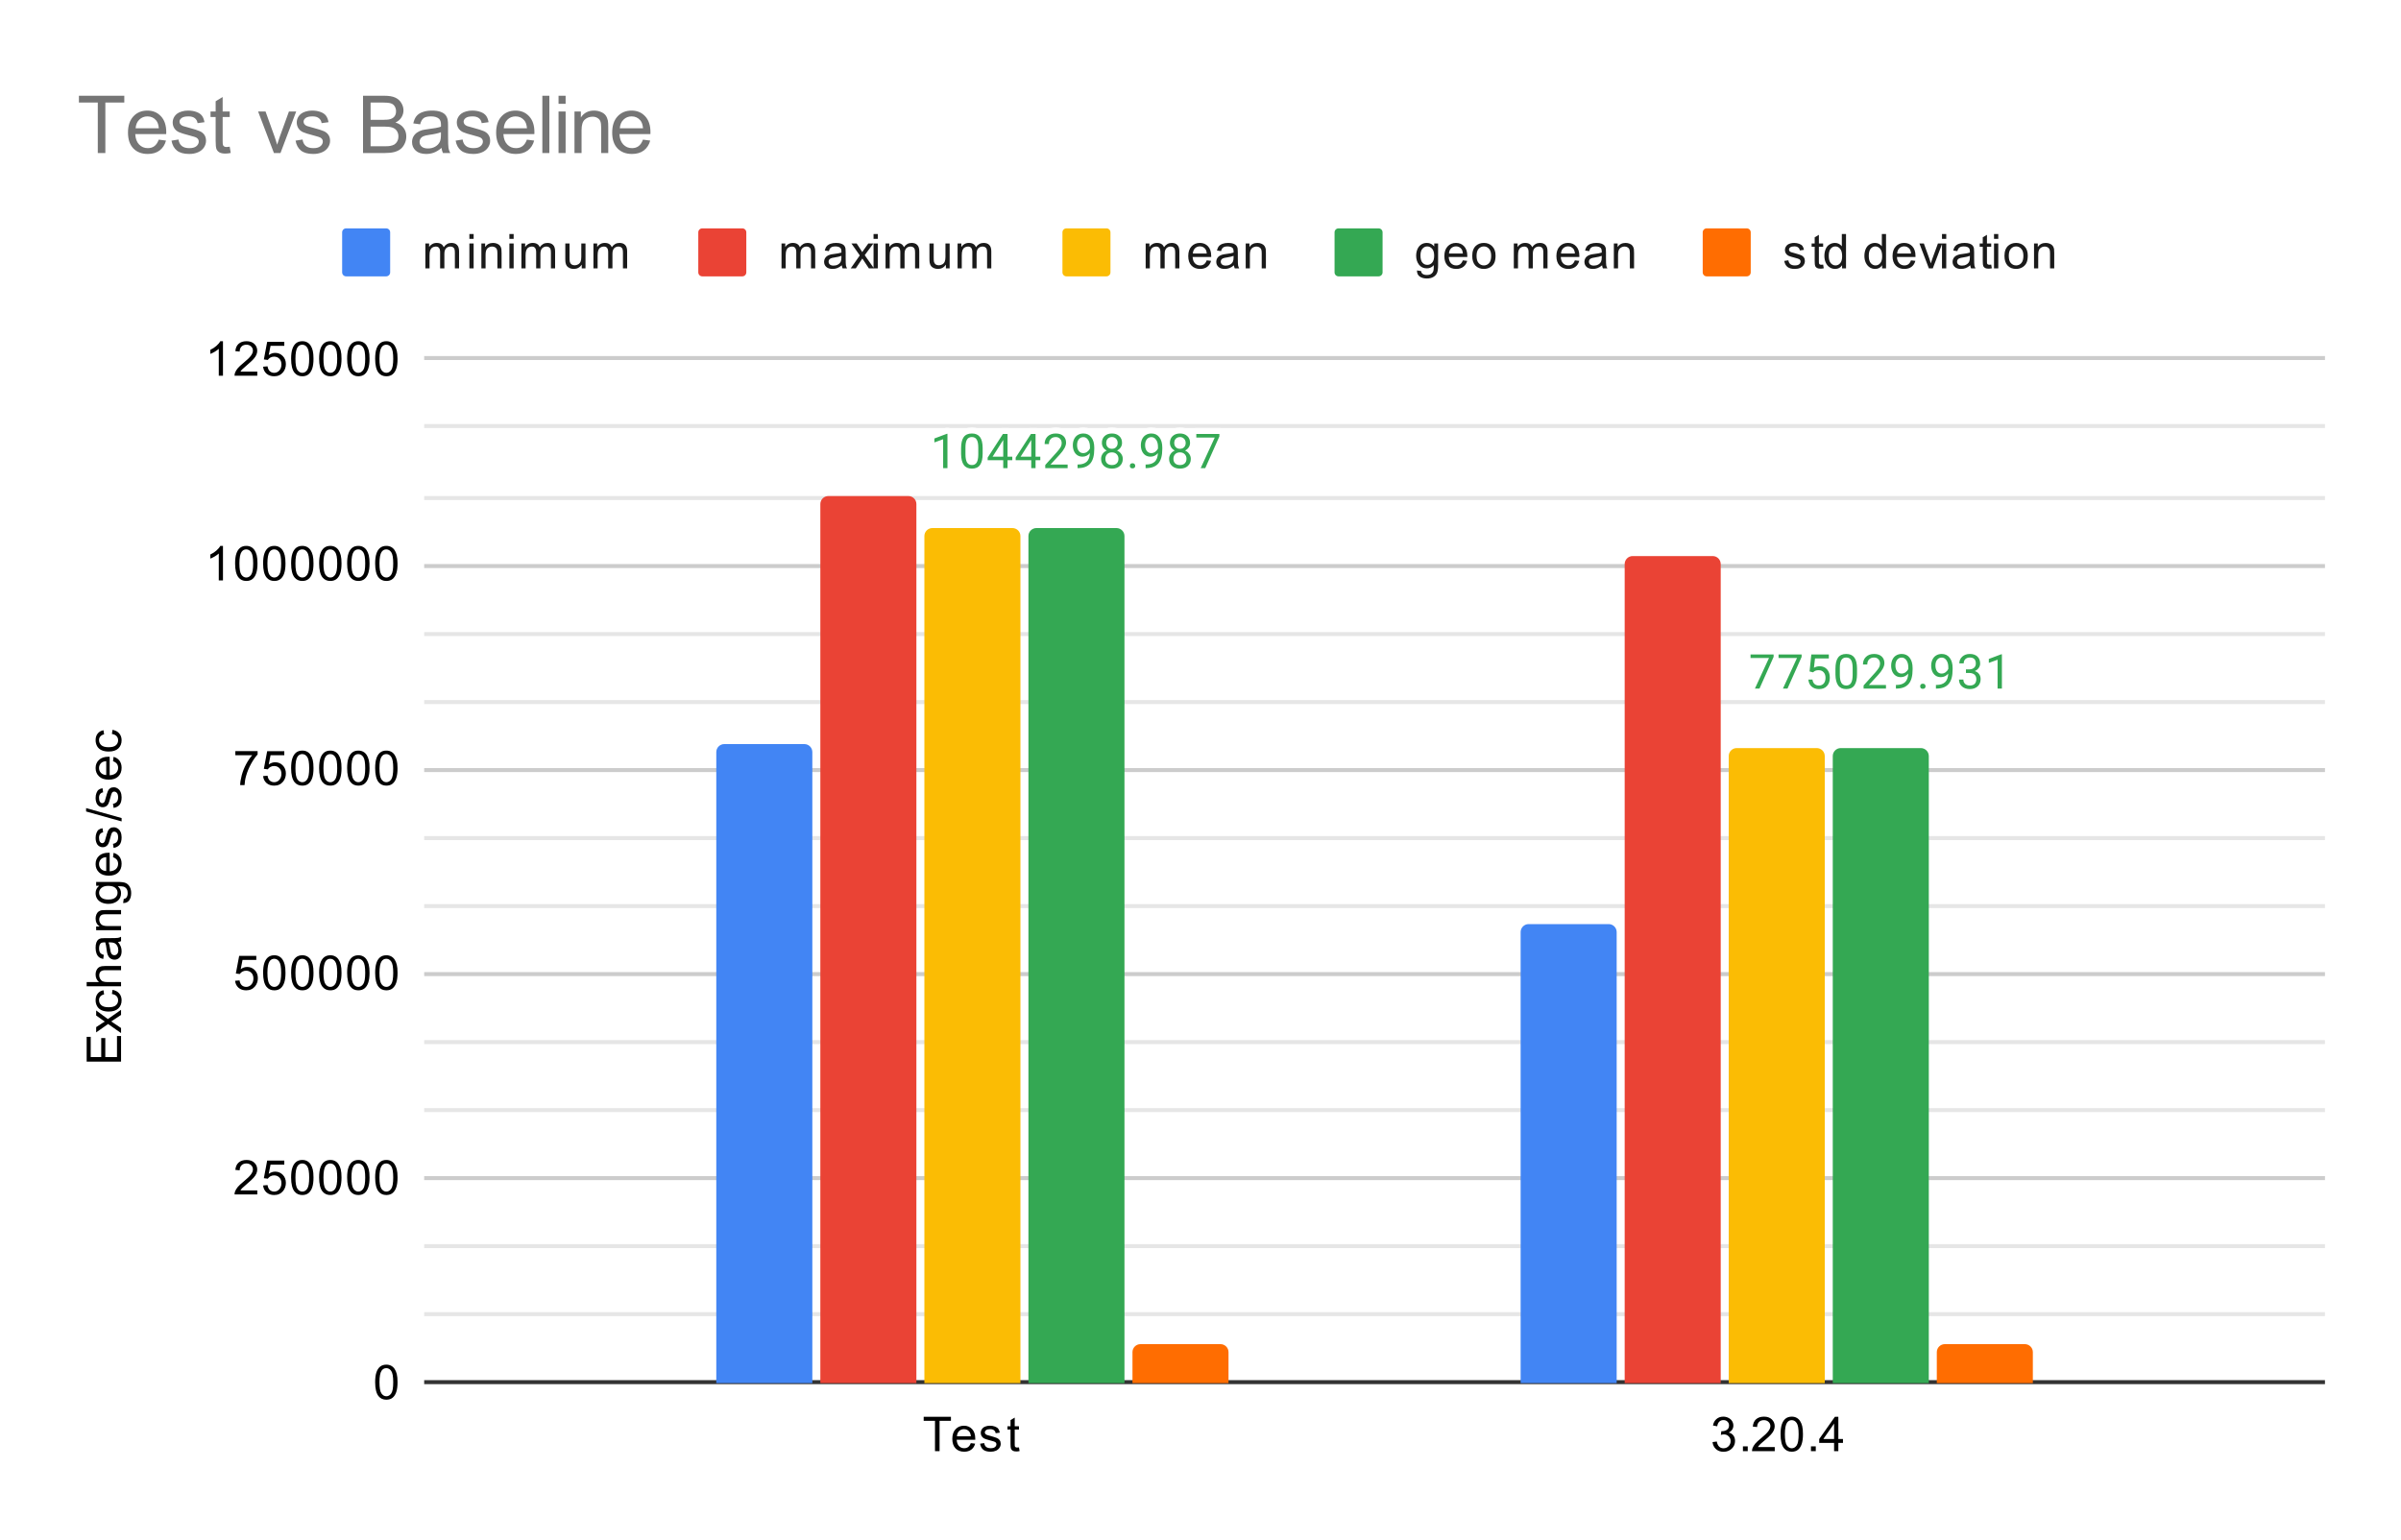 <svg version="1.1" viewBox="0.0 0.0 600.0 385.0" fill="none" stroke="none" stroke-linecap="square" stroke-miterlimit="10" width="600" height="385" xmlns:xlink="http://www.w3.org/1999/xlink" xmlns="http://www.w3.org/2000/svg"><path fill="#ffffff" d="M0 0L600.0 0L600.0 385.0L0 385.0L0 0Z" fill-rule="nonzero"/><path stroke="#333333" stroke-width="1.0" stroke-linecap="butt" d="M106.5 345.5L580.5 345.5" fill-rule="nonzero"/><path stroke="#cccccc" stroke-width="1.0" stroke-linecap="butt" d="M106.5 294.5L580.5 294.5" fill-rule="nonzero"/><path stroke="#cccccc" stroke-width="1.0" stroke-linecap="butt" d="M106.5 243.5L580.5 243.5" fill-rule="nonzero"/><path stroke="#cccccc" stroke-width="1.0" stroke-linecap="butt" d="M106.5 192.5L580.5 192.5" fill-rule="nonzero"/><path stroke="#cccccc" stroke-width="1.0" stroke-linecap="butt" d="M106.5 141.5L580.5 141.5" fill-rule="nonzero"/><path stroke="#cccccc" stroke-width="1.0" stroke-linecap="butt" d="M106.5 89.5L580.5 89.5" fill-rule="nonzero"/><path stroke="#e6e6e6" stroke-width="1.0" stroke-linecap="butt" d="M106.5 328.5L580.5 328.5" fill-rule="nonzero"/><path stroke="#e6e6e6" stroke-width="1.0" stroke-linecap="butt" d="M106.5 311.5L580.5 311.5" fill-rule="nonzero"/><path stroke="#e6e6e6" stroke-width="1.0" stroke-linecap="butt" d="M106.5 277.5L580.5 277.5" fill-rule="nonzero"/><path stroke="#e6e6e6" stroke-width="1.0" stroke-linecap="butt" d="M106.5 260.5L580.5 260.5" fill-rule="nonzero"/><path stroke="#e6e6e6" stroke-width="1.0" stroke-linecap="butt" d="M106.5 226.5L580.5 226.5" fill-rule="nonzero"/><path stroke="#e6e6e6" stroke-width="1.0" stroke-linecap="butt" d="M106.5 209.5L580.5 209.5" fill-rule="nonzero"/><path stroke="#e6e6e6" stroke-width="1.0" stroke-linecap="butt" d="M106.5 175.5L580.5 175.5" fill-rule="nonzero"/><path stroke="#e6e6e6" stroke-width="1.0" stroke-linecap="butt" d="M106.5 158.5L580.5 158.5" fill-rule="nonzero"/><path stroke="#e6e6e6" stroke-width="1.0" stroke-linecap="butt" d="M106.5 124.5L580.5 124.5" fill-rule="nonzero"/><path stroke="#e6e6e6" stroke-width="1.0" stroke-linecap="butt" d="M106.5 106.5L580.5 106.5" fill-rule="nonzero"/><clipPath id="id_0"><path d="M106.25 89.917L580.75 89.917L580.75 345.75L106.25 345.75L106.25 89.917Z" clip-rule="nonzero"/></clipPath><path stroke="#000000" stroke-width="2.0" stroke-linecap="butt" stroke-opacity="0.0" clip-path="url(#id_0)" d="M203.0 346.0L179.0 346.0L179.0 188.0C179.0 186.895 179.895 186.0 181.0 186.0L201.0 186.0C202.105 186.0 203.0 186.895 203.0 188.0Z" fill-rule="nonzero"/><path fill="#4285f4" clip-path="url(#id_0)" d="M203.0 346.0L179.0 346.0L179.0 188.0C179.0 186.895 179.895 186.0 181.0 186.0L201.0 186.0C202.105 186.0 203.0 186.895 203.0 188.0Z" fill-rule="nonzero"/><path stroke="#000000" stroke-width="2.0" stroke-linecap="butt" stroke-opacity="0.0" clip-path="url(#id_0)" d="M404.0 346.0L380.0 346.0L380.0 233.0C380.0 231.895 380.895 231.0 382.0 231.0L402.0 231.0C403.105 231.0 404.0 231.895 404.0 233.0Z" fill-rule="nonzero"/><path fill="#4285f4" clip-path="url(#id_0)" d="M404.0 346.0L380.0 346.0L380.0 233.0C380.0 231.895 380.895 231.0 382.0 231.0L402.0 231.0C403.105 231.0 404.0 231.895 404.0 233.0Z" fill-rule="nonzero"/><path stroke="#000000" stroke-width="2.0" stroke-linecap="butt" stroke-opacity="0.0" clip-path="url(#id_0)" d="M229.0 346.0L205.0 346.0L205.0 126.0C205.0 124.895 205.895 124.0 207.0 124.0L227.0 124.0C228.105 124.0 229.0 124.895 229.0 126.0Z" fill-rule="nonzero"/><path fill="#ea4335" clip-path="url(#id_0)" d="M229.0 346.0L205.0 346.0L205.0 126.0C205.0 124.895 205.895 124.0 207.0 124.0L227.0 124.0C228.105 124.0 229.0 124.895 229.0 126.0Z" fill-rule="nonzero"/><path stroke="#000000" stroke-width="2.0" stroke-linecap="butt" stroke-opacity="0.0" clip-path="url(#id_0)" d="M430.0 346.0L406.0 346.0L406.0 141.0C406.0 139.895 406.895 139.0 408.0 139.0L428.0 139.0C429.105 139.0 430.0 139.895 430.0 141.0Z" fill-rule="nonzero"/><path fill="#ea4335" clip-path="url(#id_0)" d="M430.0 346.0L406.0 346.0L406.0 141.0C406.0 139.895 406.895 139.0 408.0 139.0L428.0 139.0C429.105 139.0 430.0 139.895 430.0 141.0Z" fill-rule="nonzero"/><path stroke="#000000" stroke-width="2.0" stroke-linecap="butt" stroke-opacity="0.0" clip-path="url(#id_0)" d="M255.0 346.0L231.0 346.0L231.0 134.0C231.0 132.895 231.895 132.0 233.0 132.0L253.0 132.0C254.105 132.0 255.0 132.895 255.0 134.0Z" fill-rule="nonzero"/><path fill="#fbbc04" clip-path="url(#id_0)" d="M255.0 346.0L231.0 346.0L231.0 134.0C231.0 132.895 231.895 132.0 233.0 132.0L253.0 132.0C254.105 132.0 255.0 132.895 255.0 134.0Z" fill-rule="nonzero"/><path stroke="#000000" stroke-width="2.0" stroke-linecap="butt" stroke-opacity="0.0" clip-path="url(#id_0)" d="M456.0 346.0L432.0 346.0L432.0 189.0C432.0 187.895 432.895 187.0 434.0 187.0L454.0 187.0C455.105 187.0 456.0 187.895 456.0 189.0Z" fill-rule="nonzero"/><path fill="#fbbc04" clip-path="url(#id_0)" d="M456.0 346.0L432.0 346.0L432.0 189.0C432.0 187.895 432.895 187.0 434.0 187.0L454.0 187.0C455.105 187.0 456.0 187.895 456.0 189.0Z" fill-rule="nonzero"/><path stroke="#000000" stroke-width="2.0" stroke-linecap="butt" stroke-opacity="0.0" clip-path="url(#id_0)" d="M281.0 346.0L257.0 346.0L257.0 134.0C257.0 132.895 257.895 132.0 259.0 132.0L279.0 132.0C280.105 132.0 281.0 132.895 281.0 134.0Z" fill-rule="nonzero"/><path fill="#34a853" clip-path="url(#id_0)" d="M281.0 346.0L257.0 346.0L257.0 134.0C257.0 132.895 257.895 132.0 259.0 132.0L279.0 132.0C280.105 132.0 281.0 132.895 281.0 134.0Z" fill-rule="nonzero"/><path stroke="#000000" stroke-width="2.0" stroke-linecap="butt" stroke-opacity="0.0" clip-path="url(#id_0)" d="M482.0 346.0L458.0 346.0L458.0 189.0C458.0 187.895 458.895 187.0 460.0 187.0L480.0 187.0C481.105 187.0 482.0 187.895 482.0 189.0Z" fill-rule="nonzero"/><path fill="#34a853" clip-path="url(#id_0)" d="M482.0 346.0L458.0 346.0L458.0 189.0C458.0 187.895 458.895 187.0 460.0 187.0L480.0 187.0C481.105 187.0 482.0 187.895 482.0 189.0Z" fill-rule="nonzero"/><path stroke="#000000" stroke-width="2.0" stroke-linecap="butt" stroke-opacity="0.0" clip-path="url(#id_0)" d="M307.0 346.0L283.0 346.0L283.0 338.0C283.0 336.895 283.895 336.0 285.0 336.0L305.0 336.0C306.105 336.0 307.0 336.895 307.0 338.0Z" fill-rule="nonzero"/><path fill="#ff6d01" clip-path="url(#id_0)" d="M307.0 346.0L283.0 346.0L283.0 338.0C283.0 336.895 283.895 336.0 285.0 336.0L305.0 336.0C306.105 336.0 307.0 336.895 307.0 338.0Z" fill-rule="nonzero"/><path stroke="#000000" stroke-width="2.0" stroke-linecap="butt" stroke-opacity="0.0" clip-path="url(#id_0)" d="M508.0 346.0L484.0 346.0L484.0 338.0C484.0 336.895 484.895 336.0 486.0 336.0L506.0 336.0C507.105 336.0 508.0 336.895 508.0 338.0Z" fill-rule="nonzero"/><path fill="#ff6d01" clip-path="url(#id_0)" d="M508.0 346.0L484.0 346.0L484.0 338.0C484.0 336.895 484.895 336.0 486.0 336.0L506.0 336.0C507.105 336.0 508.0 336.895 508.0 338.0Z" fill-rule="nonzero"/><path stroke="#ffffff" stroke-width="3.0" stroke-linejoin="round" stroke-linecap="round" d="M236.766 117.017L235.688 117.017L235.688 109.798L233.5 110.595L233.5 109.611L236.609 108.439L236.766 108.439L236.766 117.017ZM245.562 113.376Q245.562 115.282 244.906 116.22Q244.266 117.142 242.875 117.142Q241.516 117.142 240.859 116.236Q240.203 115.329 240.172 113.517L240.172 112.079Q240.172 110.189 240.812 109.282Q241.469 108.361 242.859 108.361Q244.234 108.361 244.891 109.251Q245.547 110.126 245.562 111.97L245.562 113.376ZM244.469 111.892Q244.469 110.517 244.078 109.892Q243.703 109.251 242.859 109.251Q242.031 109.251 241.641 109.892Q241.266 110.517 241.266 111.814L241.266 113.548Q241.266 114.923 241.656 115.595Q242.062 116.251 242.875 116.251Q243.672 116.251 244.062 115.626Q244.453 115.001 244.469 113.673L244.469 111.892ZM251.781 114.157L252.969 114.157L252.969 115.032L251.781 115.032L251.781 117.017L250.703 117.017L250.703 115.032L246.812 115.032L246.812 114.392L250.625 108.486L251.781 108.486L251.781 114.157ZM248.047 114.157L250.703 114.157L250.703 109.97L250.562 110.204L248.047 114.157ZM258.781 114.157L259.969 114.157L259.969 115.032L258.781 115.032L258.781 117.017L257.703 117.017L257.703 115.032L253.812 115.032L253.812 114.392L257.625 108.486L258.781 108.486L258.781 114.157ZM255.047 114.157L257.703 114.157L257.703 109.97L257.562 110.204L255.047 114.157ZM266.797 117.017L261.203 117.017L261.203 116.236L264.156 112.954Q264.812 112.204 265.062 111.751Q265.312 111.282 265.312 110.782Q265.312 110.111 264.906 109.689Q264.516 109.251 263.828 109.251Q263.031 109.251 262.578 109.72Q262.125 110.173 262.125 111.001L261.047 111.001Q261.047 109.814 261.797 109.095Q262.562 108.361 263.828 108.361Q265.031 108.361 265.719 108.986Q266.406 109.611 266.406 110.657Q266.406 111.907 264.797 113.657L262.516 116.126L266.797 116.126L266.797 117.017ZM272.359 113.267Q272.031 113.673 271.547 113.923Q271.078 114.157 270.516 114.157Q269.781 114.157 269.234 113.798Q268.688 113.439 268.391 112.782Q268.094 112.111 268.094 111.314Q268.094 110.47 268.406 109.782Q268.734 109.095 269.328 108.736Q269.938 108.361 270.734 108.361Q272.0 108.361 272.719 109.314Q273.453 110.267 273.453 111.892L273.453 112.204Q273.453 114.704 272.469 115.845Q271.484 116.986 269.5 117.017L269.281 117.017L269.281 116.111L269.516 116.111Q270.859 116.079 271.578 115.407Q272.297 114.736 272.359 113.267ZM270.688 113.267Q271.234 113.267 271.688 112.939Q272.156 112.595 272.375 112.111L272.375 111.673Q272.375 110.611 271.906 109.939Q271.438 109.267 270.734 109.267Q270.016 109.267 269.578 109.814Q269.156 110.361 269.156 111.267Q269.156 112.142 269.562 112.704Q269.984 113.267 270.688 113.267ZM280.391 110.704Q280.391 111.345 280.047 111.845Q279.703 112.345 279.141 112.626Q279.797 112.907 280.188 113.47Q280.578 114.017 280.578 114.72Q280.578 115.814 279.828 116.486Q279.094 117.142 277.875 117.142Q276.641 117.142 275.891 116.486Q275.156 115.814 275.156 114.72Q275.156 114.017 275.531 113.47Q275.906 112.907 276.578 112.626Q276.016 112.345 275.688 111.845Q275.359 111.345 275.359 110.704Q275.359 109.626 276.047 109.001Q276.734 108.361 277.875 108.361Q279.0 108.361 279.688 109.001Q280.391 109.626 280.391 110.704ZM279.5 114.689Q279.5 113.97 279.047 113.532Q278.594 113.079 277.859 113.079Q277.125 113.079 276.672 113.532Q276.234 113.97 276.234 114.704Q276.234 115.423 276.672 115.845Q277.109 116.251 277.875 116.251Q278.625 116.251 279.062 115.829Q279.5 115.407 279.5 114.689ZM277.875 109.251Q277.234 109.251 276.828 109.657Q276.438 110.048 276.438 110.736Q276.438 111.376 276.828 111.782Q277.219 112.189 277.859 112.189Q278.516 112.189 278.906 111.782Q279.297 111.376 279.297 110.736Q279.297 110.079 278.891 109.673Q278.484 109.251 277.875 109.251ZM282.344 116.454Q282.344 116.173 282.5 115.986Q282.672 115.798 283.0 115.798Q283.344 115.798 283.516 115.986Q283.688 116.173 283.688 116.454Q283.688 116.72 283.516 116.907Q283.344 117.079 283.0 117.079Q282.672 117.079 282.5 116.907Q282.344 116.72 282.344 116.454ZM289.359 113.267Q289.031 113.673 288.547 113.923Q288.078 114.157 287.516 114.157Q286.781 114.157 286.234 113.798Q285.688 113.439 285.391 112.782Q285.094 112.111 285.094 111.314Q285.094 110.47 285.406 109.782Q285.734 109.095 286.328 108.736Q286.938 108.361 287.734 108.361Q289.0 108.361 289.719 109.314Q290.453 110.267 290.453 111.892L290.453 112.204Q290.453 114.704 289.469 115.845Q288.484 116.986 286.5 117.017L286.281 117.017L286.281 116.111L286.516 116.111Q287.859 116.079 288.578 115.407Q289.297 114.736 289.359 113.267ZM287.688 113.267Q288.234 113.267 288.688 112.939Q289.156 112.595 289.375 112.111L289.375 111.673Q289.375 110.611 288.906 109.939Q288.438 109.267 287.734 109.267Q287.016 109.267 286.578 109.814Q286.156 110.361 286.156 111.267Q286.156 112.142 286.562 112.704Q286.984 113.267 287.688 113.267ZM297.391 110.704Q297.391 111.345 297.047 111.845Q296.703 112.345 296.141 112.626Q296.797 112.907 297.188 113.47Q297.578 114.017 297.578 114.72Q297.578 115.814 296.828 116.486Q296.094 117.142 294.875 117.142Q293.641 117.142 292.891 116.486Q292.156 115.814 292.156 114.72Q292.156 114.017 292.531 113.47Q292.906 112.907 293.578 112.626Q293.016 112.345 292.688 111.845Q292.359 111.345 292.359 110.704Q292.359 109.626 293.047 109.001Q293.734 108.361 294.875 108.361Q296.0 108.361 296.688 109.001Q297.391 109.626 297.391 110.704ZM296.5 114.689Q296.5 113.97 296.047 113.532Q295.594 113.079 294.859 113.079Q294.125 113.079 293.672 113.532Q293.234 113.97 293.234 114.704Q293.234 115.423 293.672 115.845Q294.109 116.251 294.875 116.251Q295.625 116.251 296.062 115.829Q296.5 115.407 296.5 114.689ZM294.875 109.251Q294.234 109.251 293.828 109.657Q293.438 110.048 293.438 110.736Q293.438 111.376 293.828 111.782Q294.219 112.189 294.859 112.189Q295.516 112.189 295.906 111.782Q296.297 111.376 296.297 110.736Q296.297 110.079 295.891 109.673Q295.484 109.251 294.875 109.251ZM304.719 109.095L301.188 117.017L300.047 117.017L303.562 109.376L298.953 109.376L298.953 108.486L304.719 108.486L304.719 109.095Z" fill-rule="nonzero"/><path fill="#34a853" d="M236.766 117.017L235.688 117.017L235.688 109.798L233.5 110.595L233.5 109.611L236.609 108.439L236.766 108.439L236.766 117.017ZM245.562 113.376Q245.562 115.282 244.906 116.22Q244.266 117.142 242.875 117.142Q241.516 117.142 240.859 116.236Q240.203 115.329 240.172 113.517L240.172 112.079Q240.172 110.189 240.812 109.282Q241.469 108.361 242.859 108.361Q244.234 108.361 244.891 109.251Q245.547 110.126 245.562 111.97L245.562 113.376ZM244.469 111.892Q244.469 110.517 244.078 109.892Q243.703 109.251 242.859 109.251Q242.031 109.251 241.641 109.892Q241.266 110.517 241.266 111.814L241.266 113.548Q241.266 114.923 241.656 115.595Q242.062 116.251 242.875 116.251Q243.672 116.251 244.062 115.626Q244.453 115.001 244.469 113.673L244.469 111.892ZM251.781 114.157L252.969 114.157L252.969 115.032L251.781 115.032L251.781 117.017L250.703 117.017L250.703 115.032L246.812 115.032L246.812 114.392L250.625 108.486L251.781 108.486L251.781 114.157ZM248.047 114.157L250.703 114.157L250.703 109.97L250.562 110.204L248.047 114.157ZM258.781 114.157L259.969 114.157L259.969 115.032L258.781 115.032L258.781 117.017L257.703 117.017L257.703 115.032L253.812 115.032L253.812 114.392L257.625 108.486L258.781 108.486L258.781 114.157ZM255.047 114.157L257.703 114.157L257.703 109.97L257.562 110.204L255.047 114.157ZM266.797 117.017L261.203 117.017L261.203 116.236L264.156 112.954Q264.812 112.204 265.062 111.751Q265.312 111.282 265.312 110.782Q265.312 110.111 264.906 109.689Q264.516 109.251 263.828 109.251Q263.031 109.251 262.578 109.72Q262.125 110.173 262.125 111.001L261.047 111.001Q261.047 109.814 261.797 109.095Q262.562 108.361 263.828 108.361Q265.031 108.361 265.719 108.986Q266.406 109.611 266.406 110.657Q266.406 111.907 264.797 113.657L262.516 116.126L266.797 116.126L266.797 117.017ZM272.359 113.267Q272.031 113.673 271.547 113.923Q271.078 114.157 270.516 114.157Q269.781 114.157 269.234 113.798Q268.688 113.439 268.391 112.782Q268.094 112.111 268.094 111.314Q268.094 110.47 268.406 109.782Q268.734 109.095 269.328 108.736Q269.938 108.361 270.734 108.361Q272.0 108.361 272.719 109.314Q273.453 110.267 273.453 111.892L273.453 112.204Q273.453 114.704 272.469 115.845Q271.484 116.986 269.5 117.017L269.281 117.017L269.281 116.111L269.516 116.111Q270.859 116.079 271.578 115.407Q272.297 114.736 272.359 113.267ZM270.688 113.267Q271.234 113.267 271.688 112.939Q272.156 112.595 272.375 112.111L272.375 111.673Q272.375 110.611 271.906 109.939Q271.438 109.267 270.734 109.267Q270.016 109.267 269.578 109.814Q269.156 110.361 269.156 111.267Q269.156 112.142 269.562 112.704Q269.984 113.267 270.688 113.267ZM280.391 110.704Q280.391 111.345 280.047 111.845Q279.703 112.345 279.141 112.626Q279.797 112.907 280.188 113.47Q280.578 114.017 280.578 114.72Q280.578 115.814 279.828 116.486Q279.094 117.142 277.875 117.142Q276.641 117.142 275.891 116.486Q275.156 115.814 275.156 114.72Q275.156 114.017 275.531 113.47Q275.906 112.907 276.578 112.626Q276.016 112.345 275.688 111.845Q275.359 111.345 275.359 110.704Q275.359 109.626 276.047 109.001Q276.734 108.361 277.875 108.361Q279.0 108.361 279.688 109.001Q280.391 109.626 280.391 110.704ZM279.5 114.689Q279.5 113.97 279.047 113.532Q278.594 113.079 277.859 113.079Q277.125 113.079 276.672 113.532Q276.234 113.97 276.234 114.704Q276.234 115.423 276.672 115.845Q277.109 116.251 277.875 116.251Q278.625 116.251 279.062 115.829Q279.5 115.407 279.5 114.689ZM277.875 109.251Q277.234 109.251 276.828 109.657Q276.438 110.048 276.438 110.736Q276.438 111.376 276.828 111.782Q277.219 112.189 277.859 112.189Q278.516 112.189 278.906 111.782Q279.297 111.376 279.297 110.736Q279.297 110.079 278.891 109.673Q278.484 109.251 277.875 109.251ZM282.344 116.454Q282.344 116.173 282.5 115.986Q282.672 115.798 283.0 115.798Q283.344 115.798 283.516 115.986Q283.688 116.173 283.688 116.454Q283.688 116.72 283.516 116.907Q283.344 117.079 283.0 117.079Q282.672 117.079 282.5 116.907Q282.344 116.72 282.344 116.454ZM289.359 113.267Q289.031 113.673 288.547 113.923Q288.078 114.157 287.516 114.157Q286.781 114.157 286.234 113.798Q285.688 113.439 285.391 112.782Q285.094 112.111 285.094 111.314Q285.094 110.47 285.406 109.782Q285.734 109.095 286.328 108.736Q286.938 108.361 287.734 108.361Q289.0 108.361 289.719 109.314Q290.453 110.267 290.453 111.892L290.453 112.204Q290.453 114.704 289.469 115.845Q288.484 116.986 286.5 117.017L286.281 117.017L286.281 116.111L286.516 116.111Q287.859 116.079 288.578 115.407Q289.297 114.736 289.359 113.267ZM287.688 113.267Q288.234 113.267 288.688 112.939Q289.156 112.595 289.375 112.111L289.375 111.673Q289.375 110.611 288.906 109.939Q288.438 109.267 287.734 109.267Q287.016 109.267 286.578 109.814Q286.156 110.361 286.156 111.267Q286.156 112.142 286.562 112.704Q286.984 113.267 287.688 113.267ZM297.391 110.704Q297.391 111.345 297.047 111.845Q296.703 112.345 296.141 112.626Q296.797 112.907 297.188 113.47Q297.578 114.017 297.578 114.72Q297.578 115.814 296.828 116.486Q296.094 117.142 294.875 117.142Q293.641 117.142 292.891 116.486Q292.156 115.814 292.156 114.72Q292.156 114.017 292.531 113.47Q292.906 112.907 293.578 112.626Q293.016 112.345 292.688 111.845Q292.359 111.345 292.359 110.704Q292.359 109.626 293.047 109.001Q293.734 108.361 294.875 108.361Q296.0 108.361 296.688 109.001Q297.391 109.626 297.391 110.704ZM296.5 114.689Q296.5 113.97 296.047 113.532Q295.594 113.079 294.859 113.079Q294.125 113.079 293.672 113.532Q293.234 113.97 293.234 114.704Q293.234 115.423 293.672 115.845Q294.109 116.251 294.875 116.251Q295.625 116.251 296.062 115.829Q296.5 115.407 296.5 114.689ZM294.875 109.251Q294.234 109.251 293.828 109.657Q293.438 110.048 293.438 110.736Q293.438 111.376 293.828 111.782Q294.219 112.189 294.859 112.189Q295.516 112.189 295.906 111.782Q296.297 111.376 296.297 110.736Q296.297 110.079 295.891 109.673Q295.484 109.251 294.875 109.251ZM304.719 109.095L301.188 117.017L300.047 117.017L303.562 109.376L298.953 109.376L298.953 108.486L304.719 108.486L304.719 109.095Z" fill-rule="nonzero"/><path stroke="#ffffff" stroke-width="3.0" stroke-linejoin="round" stroke-linecap="round" d="M443.219 164.205L439.688 172.127L438.547 172.127L442.062 164.487L437.453 164.487L437.453 163.596L443.219 163.596L443.219 164.205ZM450.219 164.205L446.688 172.127L445.547 172.127L449.062 164.487L444.453 164.487L444.453 163.596L450.219 163.596L450.219 164.205ZM452.203 167.846L452.641 163.596L457.016 163.596L457.016 164.596L453.562 164.596L453.297 166.924Q453.938 166.549 454.734 166.549Q455.891 166.549 456.578 167.33Q457.266 168.096 457.266 169.408Q457.266 170.721 456.547 171.487Q455.844 172.252 454.562 172.252Q453.438 172.252 452.719 171.627Q452.0 170.987 451.906 169.877L452.922 169.877Q453.031 170.612 453.453 170.987Q453.875 171.362 454.562 171.362Q455.312 171.362 455.75 170.846Q456.188 170.33 456.188 169.424Q456.188 168.565 455.719 168.049Q455.25 167.533 454.469 167.533Q453.766 167.533 453.359 167.83L453.078 168.065L452.203 167.846ZM464.062 168.487Q464.062 170.393 463.406 171.33Q462.766 172.252 461.375 172.252Q460.016 172.252 459.359 171.346Q458.703 170.44 458.672 168.627L458.672 167.19Q458.672 165.299 459.312 164.393Q459.969 163.471 461.359 163.471Q462.734 163.471 463.391 164.362Q464.047 165.237 464.062 167.08L464.062 168.487ZM462.969 167.002Q462.969 165.627 462.578 165.002Q462.203 164.362 461.359 164.362Q460.531 164.362 460.141 165.002Q459.766 165.627 459.766 166.924L459.766 168.658Q459.766 170.033 460.156 170.705Q460.562 171.362 461.375 171.362Q462.172 171.362 462.562 170.737Q462.953 170.112 462.969 168.783L462.969 167.002ZM471.297 172.127L465.703 172.127L465.703 171.346L468.656 168.065Q469.312 167.315 469.562 166.862Q469.812 166.393 469.812 165.893Q469.812 165.221 469.406 164.799Q469.016 164.362 468.328 164.362Q467.531 164.362 467.078 164.83Q466.625 165.283 466.625 166.112L465.547 166.112Q465.547 164.924 466.297 164.205Q467.062 163.471 468.328 163.471Q469.531 163.471 470.219 164.096Q470.906 164.721 470.906 165.768Q470.906 167.018 469.297 168.768L467.016 171.237L471.297 171.237L471.297 172.127ZM476.859 168.377Q476.531 168.783 476.047 169.033Q475.578 169.268 475.016 169.268Q474.281 169.268 473.734 168.908Q473.188 168.549 472.891 167.893Q472.594 167.221 472.594 166.424Q472.594 165.58 472.906 164.893Q473.234 164.205 473.828 163.846Q474.438 163.471 475.234 163.471Q476.5 163.471 477.219 164.424Q477.953 165.377 477.953 167.002L477.953 167.315Q477.953 169.815 476.969 170.955Q475.984 172.096 474.0 172.127L473.781 172.127L473.781 171.221L474.016 171.221Q475.359 171.19 476.078 170.518Q476.797 169.846 476.859 168.377ZM475.188 168.377Q475.734 168.377 476.188 168.049Q476.656 167.705 476.875 167.221L476.875 166.783Q476.875 165.721 476.406 165.049Q475.938 164.377 475.234 164.377Q474.516 164.377 474.078 164.924Q473.656 165.471 473.656 166.377Q473.656 167.252 474.062 167.815Q474.484 168.377 475.188 168.377ZM479.844 171.565Q479.844 171.283 480.0 171.096Q480.172 170.908 480.5 170.908Q480.844 170.908 481.016 171.096Q481.188 171.283 481.188 171.565Q481.188 171.83 481.016 172.018Q480.844 172.19 480.5 172.19Q480.172 172.19 480.0 172.018Q479.844 171.83 479.844 171.565ZM486.859 168.377Q486.531 168.783 486.047 169.033Q485.578 169.268 485.016 169.268Q484.281 169.268 483.734 168.908Q483.188 168.549 482.891 167.893Q482.594 167.221 482.594 166.424Q482.594 165.58 482.906 164.893Q483.234 164.205 483.828 163.846Q484.438 163.471 485.234 163.471Q486.5 163.471 487.219 164.424Q487.953 165.377 487.953 167.002L487.953 167.315Q487.953 169.815 486.969 170.955Q485.984 172.096 484.0 172.127L483.781 172.127L483.781 171.221L484.016 171.221Q485.359 171.19 486.078 170.518Q486.797 169.846 486.859 168.377ZM485.188 168.377Q485.734 168.377 486.188 168.049Q486.656 167.705 486.875 167.221L486.875 166.783Q486.875 165.721 486.406 165.049Q485.938 164.377 485.234 164.377Q484.516 164.377 484.078 164.924Q483.656 165.471 483.656 166.377Q483.656 167.252 484.062 167.815Q484.484 168.377 485.188 168.377ZM491.281 167.33L492.094 167.33Q492.875 167.315 493.312 166.924Q493.75 166.533 493.75 165.862Q493.75 164.362 492.25 164.362Q491.547 164.362 491.125 164.768Q490.719 165.174 490.719 165.83L489.625 165.83Q489.625 164.815 490.359 164.143Q491.109 163.471 492.25 163.471Q493.453 163.471 494.141 164.112Q494.828 164.752 494.828 165.893Q494.828 166.455 494.469 166.971Q494.109 167.487 493.484 167.752Q494.188 167.971 494.562 168.487Q494.953 169.002 494.953 169.752Q494.953 170.893 494.203 171.58Q493.453 172.252 492.25 172.252Q491.062 172.252 490.297 171.596Q489.547 170.94 489.547 169.877L490.641 169.877Q490.641 170.549 491.078 170.955Q491.516 171.362 492.266 171.362Q493.047 171.362 493.453 170.955Q493.875 170.533 493.875 169.768Q493.875 169.033 493.422 168.643Q492.969 168.237 492.094 168.221L491.281 168.221L491.281 167.33ZM500.266 172.127L499.188 172.127L499.188 164.908L497.0 165.705L497.0 164.721L500.109 163.549L500.266 163.549L500.266 172.127Z" fill-rule="nonzero"/><path fill="#34a853" d="M443.219 164.205L439.688 172.127L438.547 172.127L442.062 164.487L437.453 164.487L437.453 163.596L443.219 163.596L443.219 164.205ZM450.219 164.205L446.688 172.127L445.547 172.127L449.062 164.487L444.453 164.487L444.453 163.596L450.219 163.596L450.219 164.205ZM452.203 167.846L452.641 163.596L457.016 163.596L457.016 164.596L453.562 164.596L453.297 166.924Q453.938 166.549 454.734 166.549Q455.891 166.549 456.578 167.33Q457.266 168.096 457.266 169.408Q457.266 170.721 456.547 171.487Q455.844 172.252 454.562 172.252Q453.438 172.252 452.719 171.627Q452.0 170.987 451.906 169.877L452.922 169.877Q453.031 170.612 453.453 170.987Q453.875 171.362 454.562 171.362Q455.312 171.362 455.75 170.846Q456.188 170.33 456.188 169.424Q456.188 168.565 455.719 168.049Q455.25 167.533 454.469 167.533Q453.766 167.533 453.359 167.83L453.078 168.065L452.203 167.846ZM464.062 168.487Q464.062 170.393 463.406 171.33Q462.766 172.252 461.375 172.252Q460.016 172.252 459.359 171.346Q458.703 170.44 458.672 168.627L458.672 167.19Q458.672 165.299 459.312 164.393Q459.969 163.471 461.359 163.471Q462.734 163.471 463.391 164.362Q464.047 165.237 464.062 167.08L464.062 168.487ZM462.969 167.002Q462.969 165.627 462.578 165.002Q462.203 164.362 461.359 164.362Q460.531 164.362 460.141 165.002Q459.766 165.627 459.766 166.924L459.766 168.658Q459.766 170.033 460.156 170.705Q460.562 171.362 461.375 171.362Q462.172 171.362 462.562 170.737Q462.953 170.112 462.969 168.783L462.969 167.002ZM471.297 172.127L465.703 172.127L465.703 171.346L468.656 168.065Q469.312 167.315 469.562 166.862Q469.812 166.393 469.812 165.893Q469.812 165.221 469.406 164.799Q469.016 164.362 468.328 164.362Q467.531 164.362 467.078 164.83Q466.625 165.283 466.625 166.112L465.547 166.112Q465.547 164.924 466.297 164.205Q467.062 163.471 468.328 163.471Q469.531 163.471 470.219 164.096Q470.906 164.721 470.906 165.768Q470.906 167.018 469.297 168.768L467.016 171.237L471.297 171.237L471.297 172.127ZM476.859 168.377Q476.531 168.783 476.047 169.033Q475.578 169.268 475.016 169.268Q474.281 169.268 473.734 168.908Q473.188 168.549 472.891 167.893Q472.594 167.221 472.594 166.424Q472.594 165.58 472.906 164.893Q473.234 164.205 473.828 163.846Q474.438 163.471 475.234 163.471Q476.5 163.471 477.219 164.424Q477.953 165.377 477.953 167.002L477.953 167.315Q477.953 169.815 476.969 170.955Q475.984 172.096 474.0 172.127L473.781 172.127L473.781 171.221L474.016 171.221Q475.359 171.19 476.078 170.518Q476.797 169.846 476.859 168.377ZM475.188 168.377Q475.734 168.377 476.188 168.049Q476.656 167.705 476.875 167.221L476.875 166.783Q476.875 165.721 476.406 165.049Q475.938 164.377 475.234 164.377Q474.516 164.377 474.078 164.924Q473.656 165.471 473.656 166.377Q473.656 167.252 474.062 167.815Q474.484 168.377 475.188 168.377ZM479.844 171.565Q479.844 171.283 480.0 171.096Q480.172 170.908 480.5 170.908Q480.844 170.908 481.016 171.096Q481.188 171.283 481.188 171.565Q481.188 171.83 481.016 172.018Q480.844 172.19 480.5 172.19Q480.172 172.19 480.0 172.018Q479.844 171.83 479.844 171.565ZM486.859 168.377Q486.531 168.783 486.047 169.033Q485.578 169.268 485.016 169.268Q484.281 169.268 483.734 168.908Q483.188 168.549 482.891 167.893Q482.594 167.221 482.594 166.424Q482.594 165.58 482.906 164.893Q483.234 164.205 483.828 163.846Q484.438 163.471 485.234 163.471Q486.5 163.471 487.219 164.424Q487.953 165.377 487.953 167.002L487.953 167.315Q487.953 169.815 486.969 170.955Q485.984 172.096 484.0 172.127L483.781 172.127L483.781 171.221L484.016 171.221Q485.359 171.19 486.078 170.518Q486.797 169.846 486.859 168.377ZM485.188 168.377Q485.734 168.377 486.188 168.049Q486.656 167.705 486.875 167.221L486.875 166.783Q486.875 165.721 486.406 165.049Q485.938 164.377 485.234 164.377Q484.516 164.377 484.078 164.924Q483.656 165.471 483.656 166.377Q483.656 167.252 484.062 167.815Q484.484 168.377 485.188 168.377ZM491.281 167.33L492.094 167.33Q492.875 167.315 493.312 166.924Q493.75 166.533 493.75 165.862Q493.75 164.362 492.25 164.362Q491.547 164.362 491.125 164.768Q490.719 165.174 490.719 165.83L489.625 165.83Q489.625 164.815 490.359 164.143Q491.109 163.471 492.25 163.471Q493.453 163.471 494.141 164.112Q494.828 164.752 494.828 165.893Q494.828 166.455 494.469 166.971Q494.109 167.487 493.484 167.752Q494.188 167.971 494.562 168.487Q494.953 169.002 494.953 169.752Q494.953 170.893 494.203 171.58Q493.453 172.252 492.25 172.252Q491.062 172.252 490.297 171.596Q489.547 170.94 489.547 169.877L490.641 169.877Q490.641 170.549 491.078 170.955Q491.516 171.362 492.266 171.362Q493.047 171.362 493.453 170.955Q493.875 170.533 493.875 169.768Q493.875 169.033 493.422 168.643Q492.969 168.237 492.094 168.221L491.281 168.221L491.281 167.33ZM500.266 172.127L499.188 172.127L499.188 164.908L497.0 165.705L497.0 164.721L500.109 163.549L500.266 163.549L500.266 172.127Z" fill-rule="nonzero"/><path fill="#000000" d="M30.25 265.38L21.656 265.38L21.656 259.177L22.672 259.177L22.672 264.24L25.297 264.24L25.297 259.49L26.312 259.49L26.312 264.24L29.234 264.24L29.234 258.974L30.25 258.974L30.25 265.38ZM30.25 258.24L27.016 255.974L24.031 258.068L24.031 256.755L25.484 255.802Q25.906 255.536 26.188 255.365Q25.797 255.115 25.5 254.896L24.031 253.849L24.031 252.583L26.953 254.74L30.25 252.427L30.25 253.708L28.312 254.99L27.797 255.333L30.25 256.974L30.25 258.24ZM27.969 248.474L28.109 247.443Q29.172 247.615 29.781 248.318Q30.391 249.021 30.391 250.036Q30.391 251.318 29.562 252.099Q28.719 252.865 27.156 252.865Q26.156 252.865 25.406 252.536Q24.641 252.193 24.266 251.521Q23.891 250.833 23.891 250.021Q23.891 249.021 24.406 248.38Q24.906 247.724 25.859 247.536L26.016 248.568Q25.391 248.708 25.078 249.083Q24.75 249.458 24.75 249.99Q24.75 250.786 25.328 251.286Q25.891 251.786 27.125 251.786Q28.391 251.786 28.953 251.302Q29.516 250.818 29.516 250.052Q29.516 249.427 29.141 249.021Q28.766 248.599 27.969 248.474ZM30.25 246.536L21.656 246.536L21.656 245.49L24.734 245.49Q23.891 244.755 23.891 243.63Q23.891 242.927 24.172 242.427Q24.438 241.911 24.922 241.693Q25.391 241.474 26.312 241.474L30.25 241.474L30.25 242.521L26.312 242.521Q25.516 242.521 25.156 242.865Q24.797 243.208 24.797 243.833Q24.797 244.302 25.047 244.724Q25.281 245.13 25.703 245.318Q26.109 245.49 26.844 245.49L30.25 245.49L30.25 246.536ZM29.484 235.474Q29.984 236.068 30.188 236.615Q30.391 237.146 30.391 237.771Q30.391 238.802 29.891 239.349Q29.391 239.896 28.609 239.896Q28.156 239.896 27.781 239.693Q27.391 239.49 27.172 239.146Q26.938 238.802 26.828 238.38Q26.734 238.083 26.656 237.443Q26.516 236.177 26.297 235.568Q26.078 235.568 26.031 235.568Q25.375 235.568 25.109 235.865Q24.766 236.271 24.766 237.068Q24.766 237.802 25.031 238.161Q25.281 238.521 25.938 238.693L25.797 239.724Q25.141 239.583 24.734 239.255Q24.328 238.927 24.109 238.318Q23.891 237.708 23.891 236.911Q23.891 236.115 24.078 235.615Q24.266 235.115 24.547 234.88Q24.828 234.646 25.266 234.552Q25.531 234.505 26.234 234.505L27.641 234.505Q29.109 234.505 29.5 234.443Q29.891 234.365 30.25 234.161L30.25 235.271Q29.922 235.427 29.484 235.474ZM27.125 235.568Q27.359 236.146 27.531 237.286Q27.625 237.943 27.75 238.208Q27.859 238.474 28.078 238.63Q28.297 238.771 28.578 238.771Q29.0 238.771 29.281 238.458Q29.562 238.13 29.562 237.521Q29.562 236.911 29.297 236.443Q29.031 235.958 28.562 235.74Q28.203 235.568 27.516 235.568L27.125 235.568ZM30.25 232.536L24.031 232.536L24.031 231.599L24.906 231.599Q23.891 230.911 23.891 229.615Q23.891 229.052 24.094 228.583Q24.297 228.099 24.625 227.865Q24.953 227.63 25.391 227.536Q25.688 227.49 26.422 227.49L30.25 227.49L30.25 228.536L26.469 228.536Q25.812 228.536 25.5 228.661Q25.188 228.786 25.0 229.099Q24.797 229.411 24.797 229.833Q24.797 230.505 25.234 231.005Q25.656 231.49 26.844 231.49L30.25 231.49L30.25 232.536ZM30.766 225.74L30.922 224.708Q31.391 224.646 31.609 224.349Q31.906 223.958 31.906 223.286Q31.906 222.552 31.609 222.161Q31.312 221.755 30.797 221.615Q30.469 221.521 29.438 221.536Q30.25 222.224 30.25 223.255Q30.25 224.536 29.328 225.24Q28.391 225.943 27.109 225.943Q26.219 225.943 25.469 225.63Q24.703 225.302 24.297 224.693Q23.891 224.083 23.891 223.255Q23.891 222.146 24.781 221.427L24.031 221.427L24.031 220.458L29.406 220.458Q30.859 220.458 31.469 220.755Q32.078 221.052 32.422 221.693Q32.781 222.333 32.781 223.271Q32.781 224.38 32.281 225.068Q31.781 225.755 30.766 225.74ZM27.031 224.865Q28.25 224.865 28.812 224.38Q29.375 223.896 29.375 223.161Q29.375 222.427 28.812 221.943Q28.25 221.443 27.062 221.443Q25.922 221.443 25.344 221.958Q24.766 222.458 24.766 223.177Q24.766 223.88 25.344 224.38Q25.906 224.865 27.031 224.865ZM28.25 214.286L28.375 213.193Q29.328 213.443 29.859 214.146Q30.391 214.849 30.391 215.927Q30.391 217.286 29.547 218.099Q28.703 218.896 27.188 218.896Q25.625 218.896 24.766 218.083Q23.891 217.271 23.891 215.99Q23.891 214.74 24.734 213.958Q25.578 213.161 27.125 213.161Q27.219 213.161 27.406 213.161L27.406 217.802Q28.438 217.74 28.984 217.224Q29.516 216.708 29.516 215.927Q29.516 215.349 29.219 214.943Q28.906 214.521 28.25 214.286ZM26.547 217.74L26.547 214.271Q25.75 214.333 25.359 214.661Q24.75 215.177 24.75 215.974Q24.75 216.708 25.234 217.208Q25.719 217.693 26.547 217.74ZM28.391 211.958L28.234 210.927Q28.859 210.833 29.188 210.443Q29.516 210.036 29.516 209.302Q29.516 208.583 29.234 208.24Q28.938 207.88 28.531 207.88Q28.172 207.88 27.969 208.193Q27.828 208.411 27.609 209.271Q27.312 210.427 27.109 210.88Q26.891 211.318 26.516 211.552Q26.141 211.786 25.672 211.786Q25.266 211.786 24.906 211.599Q24.547 211.411 24.312 211.083Q24.141 210.833 24.016 210.411Q23.891 209.99 23.891 209.49Q23.891 208.771 24.109 208.224Q24.312 207.661 24.672 207.396Q25.031 207.13 25.625 207.036L25.766 208.068Q25.297 208.13 25.031 208.474Q24.75 208.802 24.75 209.427Q24.75 210.146 25.0 210.458Q25.234 210.771 25.562 210.771Q25.766 210.771 25.922 210.646Q26.094 210.505 26.203 210.24Q26.266 210.083 26.469 209.302Q26.781 208.177 26.969 207.74Q27.156 207.302 27.516 207.052Q27.875 206.802 28.422 206.802Q28.953 206.802 29.422 207.115Q29.875 207.411 30.141 207.99Q30.391 208.568 30.391 209.302Q30.391 210.521 29.891 211.161Q29.375 211.786 28.391 211.958ZM30.391 205.333L21.516 202.849L21.516 202.005L30.391 204.49L30.391 205.333ZM28.391 201.958L28.234 200.927Q28.859 200.833 29.188 200.443Q29.516 200.036 29.516 199.302Q29.516 198.583 29.234 198.24Q28.938 197.88 28.531 197.88Q28.172 197.88 27.969 198.193Q27.828 198.411 27.609 199.271Q27.312 200.427 27.109 200.88Q26.891 201.318 26.516 201.552Q26.141 201.786 25.672 201.786Q25.266 201.786 24.906 201.599Q24.547 201.411 24.312 201.083Q24.141 200.833 24.016 200.411Q23.891 199.99 23.891 199.49Q23.891 198.771 24.109 198.224Q24.312 197.661 24.672 197.396Q25.031 197.13 25.625 197.036L25.766 198.068Q25.297 198.13 25.031 198.474Q24.75 198.802 24.75 199.427Q24.75 200.146 25.0 200.458Q25.234 200.771 25.562 200.771Q25.766 200.771 25.922 200.646Q26.094 200.505 26.203 200.24Q26.266 200.083 26.469 199.302Q26.781 198.177 26.969 197.74Q27.156 197.302 27.516 197.052Q27.875 196.802 28.422 196.802Q28.953 196.802 29.422 197.115Q29.875 197.411 30.141 197.99Q30.391 198.568 30.391 199.302Q30.391 200.521 29.891 201.161Q29.375 201.786 28.391 201.958ZM28.25 190.286L28.375 189.193Q29.328 189.443 29.859 190.146Q30.391 190.849 30.391 191.927Q30.391 193.286 29.547 194.099Q28.703 194.896 27.188 194.896Q25.625 194.896 24.766 194.083Q23.891 193.271 23.891 191.99Q23.891 190.74 24.734 189.958Q25.578 189.161 27.125 189.161Q27.219 189.161 27.406 189.161L27.406 193.802Q28.438 193.74 28.984 193.224Q29.516 192.708 29.516 191.927Q29.516 191.349 29.219 190.943Q28.906 190.521 28.25 190.286ZM26.547 193.74L26.547 190.271Q25.75 190.333 25.359 190.661Q24.75 191.177 24.75 191.974Q24.75 192.708 25.234 193.208Q25.719 193.693 26.547 193.74ZM27.969 183.474L28.109 182.443Q29.172 182.615 29.781 183.318Q30.391 184.021 30.391 185.036Q30.391 186.318 29.562 187.099Q28.719 187.865 27.156 187.865Q26.156 187.865 25.406 187.536Q24.641 187.193 24.266 186.521Q23.891 185.833 23.891 185.021Q23.891 184.021 24.406 183.38Q24.906 182.724 25.859 182.536L26.016 183.568Q25.391 183.708 25.078 184.083Q24.75 184.458 24.75 184.99Q24.75 185.786 25.328 186.286Q25.891 186.786 27.125 186.786Q28.391 186.786 28.953 186.302Q29.516 185.818 29.516 185.052Q29.516 184.427 29.141 184.021Q28.766 183.599 27.969 183.474Z" fill-rule="nonzero"/><path fill="#000000" d="M93.75 345.516Q93.75 343.984 94.062 343.062Q94.375 342.125 94.984 341.625Q95.609 341.125 96.547 341.125Q97.234 341.125 97.75 341.406Q98.281 341.688 98.625 342.219Q98.969 342.734 99.156 343.484Q99.344 344.234 99.344 345.516Q99.344 347.031 99.031 347.953Q98.734 348.875 98.109 349.391Q97.5 349.891 96.547 349.891Q95.312 349.891 94.594 349.0Q93.75 347.938 93.75 345.516ZM94.828 345.516Q94.828 347.625 95.328 348.328Q95.828 349.031 96.547 349.031Q97.281 349.031 97.766 348.328Q98.266 347.625 98.266 345.516Q98.266 343.391 97.766 342.703Q97.281 342.0 96.531 342.0Q95.812 342.0 95.375 342.609Q94.828 343.391 94.828 345.516Z" fill-rule="nonzero"/><path fill="#000000" d="M64.297 297.568L64.297 298.583L58.609 298.583Q58.609 298.208 58.734 297.849Q58.953 297.271 59.422 296.708Q59.906 296.146 60.812 295.411Q62.219 294.255 62.703 293.583Q63.203 292.911 63.203 292.318Q63.203 291.693 62.75 291.271Q62.297 290.833 61.578 290.833Q60.812 290.833 60.359 291.286Q59.906 291.74 59.891 292.552L58.812 292.443Q58.922 291.224 59.641 290.599Q60.375 289.958 61.609 289.958Q62.844 289.958 63.562 290.646Q64.281 291.333 64.281 292.349Q64.281 292.865 64.062 293.365Q63.859 293.849 63.359 294.411Q62.875 294.958 61.75 295.911Q60.797 296.708 60.516 297.005Q60.25 297.286 60.078 297.568L64.297 297.568ZM65.75 296.333L66.859 296.24Q66.984 297.052 67.422 297.458Q67.875 297.865 68.516 297.865Q69.266 297.865 69.797 297.286Q70.328 296.708 70.328 295.771Q70.328 294.865 69.812 294.349Q69.312 293.818 68.484 293.818Q67.984 293.818 67.562 294.052Q67.156 294.286 66.922 294.646L65.938 294.521L66.766 290.115L71.047 290.115L71.047 291.115L67.609 291.115L67.156 293.427Q67.922 292.88 68.766 292.88Q69.891 292.88 70.656 293.661Q71.438 294.443 71.438 295.677Q71.438 296.833 70.766 297.693Q69.938 298.724 68.516 298.724Q67.344 298.724 66.594 298.068Q65.859 297.411 65.75 296.333ZM72.75 294.349Q72.75 292.818 73.062 291.896Q73.375 290.958 73.984 290.458Q74.609 289.958 75.547 289.958Q76.234 289.958 76.75 290.24Q77.281 290.521 77.625 291.052Q77.969 291.568 78.156 292.318Q78.344 293.068 78.344 294.349Q78.344 295.865 78.031 296.786Q77.734 297.708 77.109 298.224Q76.5 298.724 75.547 298.724Q74.312 298.724 73.594 297.833Q72.75 296.771 72.75 294.349ZM73.828 294.349Q73.828 296.458 74.328 297.161Q74.828 297.865 75.547 297.865Q76.281 297.865 76.766 297.161Q77.266 296.458 77.266 294.349Q77.266 292.224 76.766 291.536Q76.281 290.833 75.531 290.833Q74.812 290.833 74.375 291.443Q73.828 292.224 73.828 294.349ZM79.75 294.349Q79.75 292.818 80.062 291.896Q80.375 290.958 80.984 290.458Q81.609 289.958 82.547 289.958Q83.234 289.958 83.75 290.24Q84.281 290.521 84.625 291.052Q84.969 291.568 85.156 292.318Q85.344 293.068 85.344 294.349Q85.344 295.865 85.031 296.786Q84.734 297.708 84.109 298.224Q83.5 298.724 82.547 298.724Q81.312 298.724 80.594 297.833Q79.75 296.771 79.75 294.349ZM80.828 294.349Q80.828 296.458 81.328 297.161Q81.828 297.865 82.547 297.865Q83.281 297.865 83.766 297.161Q84.266 296.458 84.266 294.349Q84.266 292.224 83.766 291.536Q83.281 290.833 82.531 290.833Q81.812 290.833 81.375 291.443Q80.828 292.224 80.828 294.349ZM86.75 294.349Q86.75 292.818 87.062 291.896Q87.375 290.958 87.984 290.458Q88.609 289.958 89.547 289.958Q90.234 289.958 90.75 290.24Q91.281 290.521 91.625 291.052Q91.969 291.568 92.156 292.318Q92.344 293.068 92.344 294.349Q92.344 295.865 92.031 296.786Q91.734 297.708 91.109 298.224Q90.5 298.724 89.547 298.724Q88.312 298.724 87.594 297.833Q86.75 296.771 86.75 294.349ZM87.828 294.349Q87.828 296.458 88.328 297.161Q88.828 297.865 89.547 297.865Q90.281 297.865 90.766 297.161Q91.266 296.458 91.266 294.349Q91.266 292.224 90.766 291.536Q90.281 290.833 89.531 290.833Q88.812 290.833 88.375 291.443Q87.828 292.224 87.828 294.349ZM93.75 294.349Q93.75 292.818 94.062 291.896Q94.375 290.958 94.984 290.458Q95.609 289.958 96.547 289.958Q97.234 289.958 97.75 290.24Q98.281 290.521 98.625 291.052Q98.969 291.568 99.156 292.318Q99.344 293.068 99.344 294.349Q99.344 295.865 99.031 296.786Q98.734 297.708 98.109 298.224Q97.5 298.724 96.547 298.724Q95.312 298.724 94.594 297.833Q93.75 296.771 93.75 294.349ZM94.828 294.349Q94.828 296.458 95.328 297.161Q95.828 297.865 96.547 297.865Q97.281 297.865 97.766 297.161Q98.266 296.458 98.266 294.349Q98.266 292.224 97.766 291.536Q97.281 290.833 96.531 290.833Q95.812 290.833 95.375 291.443Q94.828 292.224 94.828 294.349Z" fill-rule="nonzero"/><path fill="#000000" d="M58.75 245.167L59.859 245.073Q59.984 245.885 60.422 246.292Q60.875 246.698 61.516 246.698Q62.266 246.698 62.797 246.12Q63.328 245.542 63.328 244.604Q63.328 243.698 62.812 243.182Q62.312 242.651 61.484 242.651Q60.984 242.651 60.562 242.885Q60.156 243.12 59.922 243.479L58.938 243.354L59.766 238.948L64.047 238.948L64.047 239.948L60.609 239.948L60.156 242.26Q60.922 241.714 61.766 241.714Q62.891 241.714 63.656 242.495Q64.438 243.276 64.438 244.51Q64.438 245.667 63.766 246.526Q62.938 247.557 61.516 247.557Q60.344 247.557 59.594 246.901Q58.859 246.245 58.75 245.167ZM65.75 243.182Q65.75 241.651 66.062 240.729Q66.375 239.792 66.984 239.292Q67.609 238.792 68.547 238.792Q69.234 238.792 69.75 239.073Q70.281 239.354 70.625 239.885Q70.969 240.401 71.156 241.151Q71.344 241.901 71.344 243.182Q71.344 244.698 71.031 245.62Q70.734 246.542 70.109 247.057Q69.5 247.557 68.547 247.557Q67.312 247.557 66.594 246.667Q65.75 245.604 65.75 243.182ZM66.828 243.182Q66.828 245.292 67.328 245.995Q67.828 246.698 68.547 246.698Q69.281 246.698 69.766 245.995Q70.266 245.292 70.266 243.182Q70.266 241.057 69.766 240.37Q69.281 239.667 68.531 239.667Q67.812 239.667 67.375 240.276Q66.828 241.057 66.828 243.182ZM72.75 243.182Q72.75 241.651 73.062 240.729Q73.375 239.792 73.984 239.292Q74.609 238.792 75.547 238.792Q76.234 238.792 76.75 239.073Q77.281 239.354 77.625 239.885Q77.969 240.401 78.156 241.151Q78.344 241.901 78.344 243.182Q78.344 244.698 78.031 245.62Q77.734 246.542 77.109 247.057Q76.5 247.557 75.547 247.557Q74.312 247.557 73.594 246.667Q72.75 245.604 72.75 243.182ZM73.828 243.182Q73.828 245.292 74.328 245.995Q74.828 246.698 75.547 246.698Q76.281 246.698 76.766 245.995Q77.266 245.292 77.266 243.182Q77.266 241.057 76.766 240.37Q76.281 239.667 75.531 239.667Q74.812 239.667 74.375 240.276Q73.828 241.057 73.828 243.182ZM79.75 243.182Q79.75 241.651 80.062 240.729Q80.375 239.792 80.984 239.292Q81.609 238.792 82.547 238.792Q83.234 238.792 83.75 239.073Q84.281 239.354 84.625 239.885Q84.969 240.401 85.156 241.151Q85.344 241.901 85.344 243.182Q85.344 244.698 85.031 245.62Q84.734 246.542 84.109 247.057Q83.5 247.557 82.547 247.557Q81.312 247.557 80.594 246.667Q79.75 245.604 79.75 243.182ZM80.828 243.182Q80.828 245.292 81.328 245.995Q81.828 246.698 82.547 246.698Q83.281 246.698 83.766 245.995Q84.266 245.292 84.266 243.182Q84.266 241.057 83.766 240.37Q83.281 239.667 82.531 239.667Q81.812 239.667 81.375 240.276Q80.828 241.057 80.828 243.182ZM86.75 243.182Q86.75 241.651 87.062 240.729Q87.375 239.792 87.984 239.292Q88.609 238.792 89.547 238.792Q90.234 238.792 90.75 239.073Q91.281 239.354 91.625 239.885Q91.969 240.401 92.156 241.151Q92.344 241.901 92.344 243.182Q92.344 244.698 92.031 245.62Q91.734 246.542 91.109 247.057Q90.5 247.557 89.547 247.557Q88.312 247.557 87.594 246.667Q86.75 245.604 86.75 243.182ZM87.828 243.182Q87.828 245.292 88.328 245.995Q88.828 246.698 89.547 246.698Q90.281 246.698 90.766 245.995Q91.266 245.292 91.266 243.182Q91.266 241.057 90.766 240.37Q90.281 239.667 89.531 239.667Q88.812 239.667 88.375 240.276Q87.828 241.057 87.828 243.182ZM93.75 243.182Q93.75 241.651 94.062 240.729Q94.375 239.792 94.984 239.292Q95.609 238.792 96.547 238.792Q97.234 238.792 97.75 239.073Q98.281 239.354 98.625 239.885Q98.969 240.401 99.156 241.151Q99.344 241.901 99.344 243.182Q99.344 244.698 99.031 245.62Q98.734 246.542 98.109 247.057Q97.5 247.557 96.547 247.557Q95.312 247.557 94.594 246.667Q93.75 245.604 93.75 243.182ZM94.828 243.182Q94.828 245.292 95.328 245.995Q95.828 246.698 96.547 246.698Q97.281 246.698 97.766 245.995Q98.266 245.292 98.266 243.182Q98.266 241.057 97.766 240.37Q97.281 239.667 96.531 239.667Q95.812 239.667 95.375 240.276Q94.828 241.057 94.828 243.182Z" fill-rule="nonzero"/><path fill="#000000" d="M58.812 188.781L58.812 187.766L64.375 187.766L64.375 188.594Q63.562 189.469 62.75 190.922Q61.953 192.359 61.516 193.891Q61.188 194.969 61.109 196.25L60.016 196.25Q60.031 195.234 60.406 193.797Q60.797 192.359 61.5 191.031Q62.219 189.703 63.031 188.781L58.812 188.781ZM65.75 194.0L66.859 193.906Q66.984 194.719 67.422 195.125Q67.875 195.531 68.516 195.531Q69.266 195.531 69.797 194.953Q70.328 194.375 70.328 193.438Q70.328 192.531 69.812 192.016Q69.312 191.484 68.484 191.484Q67.984 191.484 67.562 191.719Q67.156 191.953 66.922 192.312L65.938 192.188L66.766 187.781L71.047 187.781L71.047 188.781L67.609 188.781L67.156 191.094Q67.922 190.547 68.766 190.547Q69.891 190.547 70.656 191.328Q71.438 192.109 71.438 193.344Q71.438 194.5 70.766 195.359Q69.938 196.391 68.516 196.391Q67.344 196.391 66.594 195.734Q65.859 195.078 65.75 194.0ZM72.75 192.016Q72.75 190.484 73.062 189.562Q73.375 188.625 73.984 188.125Q74.609 187.625 75.547 187.625Q76.234 187.625 76.75 187.906Q77.281 188.188 77.625 188.719Q77.969 189.234 78.156 189.984Q78.344 190.734 78.344 192.016Q78.344 193.531 78.031 194.453Q77.734 195.375 77.109 195.891Q76.5 196.391 75.547 196.391Q74.312 196.391 73.594 195.5Q72.75 194.438 72.75 192.016ZM73.828 192.016Q73.828 194.125 74.328 194.828Q74.828 195.531 75.547 195.531Q76.281 195.531 76.766 194.828Q77.266 194.125 77.266 192.016Q77.266 189.891 76.766 189.203Q76.281 188.5 75.531 188.5Q74.812 188.5 74.375 189.109Q73.828 189.891 73.828 192.016ZM79.75 192.016Q79.75 190.484 80.062 189.562Q80.375 188.625 80.984 188.125Q81.609 187.625 82.547 187.625Q83.234 187.625 83.75 187.906Q84.281 188.188 84.625 188.719Q84.969 189.234 85.156 189.984Q85.344 190.734 85.344 192.016Q85.344 193.531 85.031 194.453Q84.734 195.375 84.109 195.891Q83.5 196.391 82.547 196.391Q81.312 196.391 80.594 195.5Q79.75 194.438 79.75 192.016ZM80.828 192.016Q80.828 194.125 81.328 194.828Q81.828 195.531 82.547 195.531Q83.281 195.531 83.766 194.828Q84.266 194.125 84.266 192.016Q84.266 189.891 83.766 189.203Q83.281 188.5 82.531 188.5Q81.812 188.5 81.375 189.109Q80.828 189.891 80.828 192.016ZM86.75 192.016Q86.75 190.484 87.062 189.562Q87.375 188.625 87.984 188.125Q88.609 187.625 89.547 187.625Q90.234 187.625 90.75 187.906Q91.281 188.188 91.625 188.719Q91.969 189.234 92.156 189.984Q92.344 190.734 92.344 192.016Q92.344 193.531 92.031 194.453Q91.734 195.375 91.109 195.891Q90.5 196.391 89.547 196.391Q88.312 196.391 87.594 195.5Q86.75 194.438 86.75 192.016ZM87.828 192.016Q87.828 194.125 88.328 194.828Q88.828 195.531 89.547 195.531Q90.281 195.531 90.766 194.828Q91.266 194.125 91.266 192.016Q91.266 189.891 90.766 189.203Q90.281 188.5 89.531 188.5Q88.812 188.5 88.375 189.109Q87.828 189.891 87.828 192.016ZM93.75 192.016Q93.75 190.484 94.062 189.562Q94.375 188.625 94.984 188.125Q95.609 187.625 96.547 187.625Q97.234 187.625 97.75 187.906Q98.281 188.188 98.625 188.719Q98.969 189.234 99.156 189.984Q99.344 190.734 99.344 192.016Q99.344 193.531 99.031 194.453Q98.734 195.375 98.109 195.891Q97.5 196.391 96.547 196.391Q95.312 196.391 94.594 195.5Q93.75 194.438 93.75 192.016ZM94.828 192.016Q94.828 194.125 95.328 194.828Q95.828 195.531 96.547 195.531Q97.281 195.531 97.766 194.828Q98.266 194.125 98.266 192.016Q98.266 189.891 97.766 189.203Q97.281 188.5 96.531 188.5Q95.812 188.5 95.375 189.109Q94.828 189.891 94.828 192.016Z" fill-rule="nonzero"/><path fill="#000000" d="M55.719 145.083L54.672 145.083L54.672 138.365Q54.281 138.724 53.656 139.099Q53.047 139.458 52.562 139.63L52.562 138.615Q53.438 138.193 54.094 137.615Q54.766 137.021 55.047 136.458L55.719 136.458L55.719 145.083ZM58.75 140.849Q58.75 139.318 59.062 138.396Q59.375 137.458 59.984 136.958Q60.609 136.458 61.547 136.458Q62.234 136.458 62.75 136.74Q63.281 137.021 63.625 137.552Q63.969 138.068 64.156 138.818Q64.344 139.568 64.344 140.849Q64.344 142.365 64.031 143.286Q63.734 144.208 63.109 144.724Q62.5 145.224 61.547 145.224Q60.312 145.224 59.594 144.333Q58.75 143.271 58.75 140.849ZM59.828 140.849Q59.828 142.958 60.328 143.661Q60.828 144.365 61.547 144.365Q62.281 144.365 62.766 143.661Q63.266 142.958 63.266 140.849Q63.266 138.724 62.766 138.036Q62.281 137.333 61.531 137.333Q60.812 137.333 60.375 137.943Q59.828 138.724 59.828 140.849ZM65.75 140.849Q65.75 139.318 66.062 138.396Q66.375 137.458 66.984 136.958Q67.609 136.458 68.547 136.458Q69.234 136.458 69.75 136.74Q70.281 137.021 70.625 137.552Q70.969 138.068 71.156 138.818Q71.344 139.568 71.344 140.849Q71.344 142.365 71.031 143.286Q70.734 144.208 70.109 144.724Q69.5 145.224 68.547 145.224Q67.312 145.224 66.594 144.333Q65.75 143.271 65.75 140.849ZM66.828 140.849Q66.828 142.958 67.328 143.661Q67.828 144.365 68.547 144.365Q69.281 144.365 69.766 143.661Q70.266 142.958 70.266 140.849Q70.266 138.724 69.766 138.036Q69.281 137.333 68.531 137.333Q67.812 137.333 67.375 137.943Q66.828 138.724 66.828 140.849ZM72.75 140.849Q72.75 139.318 73.062 138.396Q73.375 137.458 73.984 136.958Q74.609 136.458 75.547 136.458Q76.234 136.458 76.75 136.74Q77.281 137.021 77.625 137.552Q77.969 138.068 78.156 138.818Q78.344 139.568 78.344 140.849Q78.344 142.365 78.031 143.286Q77.734 144.208 77.109 144.724Q76.5 145.224 75.547 145.224Q74.312 145.224 73.594 144.333Q72.75 143.271 72.75 140.849ZM73.828 140.849Q73.828 142.958 74.328 143.661Q74.828 144.365 75.547 144.365Q76.281 144.365 76.766 143.661Q77.266 142.958 77.266 140.849Q77.266 138.724 76.766 138.036Q76.281 137.333 75.531 137.333Q74.812 137.333 74.375 137.943Q73.828 138.724 73.828 140.849ZM79.75 140.849Q79.75 139.318 80.062 138.396Q80.375 137.458 80.984 136.958Q81.609 136.458 82.547 136.458Q83.234 136.458 83.75 136.74Q84.281 137.021 84.625 137.552Q84.969 138.068 85.156 138.818Q85.344 139.568 85.344 140.849Q85.344 142.365 85.031 143.286Q84.734 144.208 84.109 144.724Q83.5 145.224 82.547 145.224Q81.312 145.224 80.594 144.333Q79.75 143.271 79.75 140.849ZM80.828 140.849Q80.828 142.958 81.328 143.661Q81.828 144.365 82.547 144.365Q83.281 144.365 83.766 143.661Q84.266 142.958 84.266 140.849Q84.266 138.724 83.766 138.036Q83.281 137.333 82.531 137.333Q81.812 137.333 81.375 137.943Q80.828 138.724 80.828 140.849ZM86.75 140.849Q86.75 139.318 87.062 138.396Q87.375 137.458 87.984 136.958Q88.609 136.458 89.547 136.458Q90.234 136.458 90.75 136.74Q91.281 137.021 91.625 137.552Q91.969 138.068 92.156 138.818Q92.344 139.568 92.344 140.849Q92.344 142.365 92.031 143.286Q91.734 144.208 91.109 144.724Q90.5 145.224 89.547 145.224Q88.312 145.224 87.594 144.333Q86.75 143.271 86.75 140.849ZM87.828 140.849Q87.828 142.958 88.328 143.661Q88.828 144.365 89.547 144.365Q90.281 144.365 90.766 143.661Q91.266 142.958 91.266 140.849Q91.266 138.724 90.766 138.036Q90.281 137.333 89.531 137.333Q88.812 137.333 88.375 137.943Q87.828 138.724 87.828 140.849ZM93.75 140.849Q93.75 139.318 94.062 138.396Q94.375 137.458 94.984 136.958Q95.609 136.458 96.547 136.458Q97.234 136.458 97.75 136.74Q98.281 137.021 98.625 137.552Q98.969 138.068 99.156 138.818Q99.344 139.568 99.344 140.849Q99.344 142.365 99.031 143.286Q98.734 144.208 98.109 144.724Q97.5 145.224 96.547 145.224Q95.312 145.224 94.594 144.333Q93.75 143.271 93.75 140.849ZM94.828 140.849Q94.828 142.958 95.328 143.661Q95.828 144.365 96.547 144.365Q97.281 144.365 97.766 143.661Q98.266 142.958 98.266 140.849Q98.266 138.724 97.766 138.036Q97.281 137.333 96.531 137.333Q95.812 137.333 95.375 137.943Q94.828 138.724 94.828 140.849Z" fill-rule="nonzero"/><path fill="#000000" d="M55.719 93.917L54.672 93.917L54.672 87.198Q54.281 87.557 53.656 87.932Q53.047 88.292 52.562 88.464L52.562 87.448Q53.438 87.026 54.094 86.448Q54.766 85.854 55.047 85.292L55.719 85.292L55.719 93.917ZM64.297 92.901L64.297 93.917L58.609 93.917Q58.609 93.542 58.734 93.182Q58.953 92.604 59.422 92.042Q59.906 91.479 60.812 90.745Q62.219 89.589 62.703 88.917Q63.203 88.245 63.203 87.651Q63.203 87.026 62.75 86.604Q62.297 86.167 61.578 86.167Q60.812 86.167 60.359 86.62Q59.906 87.073 59.891 87.885L58.812 87.776Q58.922 86.557 59.641 85.932Q60.375 85.292 61.609 85.292Q62.844 85.292 63.562 85.979Q64.281 86.667 64.281 87.682Q64.281 88.198 64.062 88.698Q63.859 89.182 63.359 89.745Q62.875 90.292 61.75 91.245Q60.797 92.042 60.516 92.339Q60.25 92.62 60.078 92.901L64.297 92.901ZM65.75 91.667L66.859 91.573Q66.984 92.385 67.422 92.792Q67.875 93.198 68.516 93.198Q69.266 93.198 69.797 92.62Q70.328 92.042 70.328 91.104Q70.328 90.198 69.812 89.682Q69.312 89.151 68.484 89.151Q67.984 89.151 67.562 89.385Q67.156 89.62 66.922 89.979L65.938 89.854L66.766 85.448L71.047 85.448L71.047 86.448L67.609 86.448L67.156 88.76Q67.922 88.214 68.766 88.214Q69.891 88.214 70.656 88.995Q71.438 89.776 71.438 91.01Q71.438 92.167 70.766 93.026Q69.938 94.057 68.516 94.057Q67.344 94.057 66.594 93.401Q65.859 92.745 65.75 91.667ZM72.75 89.682Q72.75 88.151 73.062 87.229Q73.375 86.292 73.984 85.792Q74.609 85.292 75.547 85.292Q76.234 85.292 76.75 85.573Q77.281 85.854 77.625 86.385Q77.969 86.901 78.156 87.651Q78.344 88.401 78.344 89.682Q78.344 91.198 78.031 92.12Q77.734 93.042 77.109 93.557Q76.5 94.057 75.547 94.057Q74.312 94.057 73.594 93.167Q72.75 92.104 72.75 89.682ZM73.828 89.682Q73.828 91.792 74.328 92.495Q74.828 93.198 75.547 93.198Q76.281 93.198 76.766 92.495Q77.266 91.792 77.266 89.682Q77.266 87.557 76.766 86.87Q76.281 86.167 75.531 86.167Q74.812 86.167 74.375 86.776Q73.828 87.557 73.828 89.682ZM79.75 89.682Q79.75 88.151 80.062 87.229Q80.375 86.292 80.984 85.792Q81.609 85.292 82.547 85.292Q83.234 85.292 83.75 85.573Q84.281 85.854 84.625 86.385Q84.969 86.901 85.156 87.651Q85.344 88.401 85.344 89.682Q85.344 91.198 85.031 92.12Q84.734 93.042 84.109 93.557Q83.5 94.057 82.547 94.057Q81.312 94.057 80.594 93.167Q79.75 92.104 79.75 89.682ZM80.828 89.682Q80.828 91.792 81.328 92.495Q81.828 93.198 82.547 93.198Q83.281 93.198 83.766 92.495Q84.266 91.792 84.266 89.682Q84.266 87.557 83.766 86.87Q83.281 86.167 82.531 86.167Q81.812 86.167 81.375 86.776Q80.828 87.557 80.828 89.682ZM86.75 89.682Q86.75 88.151 87.062 87.229Q87.375 86.292 87.984 85.792Q88.609 85.292 89.547 85.292Q90.234 85.292 90.75 85.573Q91.281 85.854 91.625 86.385Q91.969 86.901 92.156 87.651Q92.344 88.401 92.344 89.682Q92.344 91.198 92.031 92.12Q91.734 93.042 91.109 93.557Q90.5 94.057 89.547 94.057Q88.312 94.057 87.594 93.167Q86.75 92.104 86.75 89.682ZM87.828 89.682Q87.828 91.792 88.328 92.495Q88.828 93.198 89.547 93.198Q90.281 93.198 90.766 92.495Q91.266 91.792 91.266 89.682Q91.266 87.557 90.766 86.87Q90.281 86.167 89.531 86.167Q88.812 86.167 88.375 86.776Q87.828 87.557 87.828 89.682ZM93.75 89.682Q93.75 88.151 94.062 87.229Q94.375 86.292 94.984 85.792Q95.609 85.292 96.547 85.292Q97.234 85.292 97.75 85.573Q98.281 85.854 98.625 86.385Q98.969 86.901 99.156 87.651Q99.344 88.401 99.344 89.682Q99.344 91.198 99.031 92.12Q98.734 93.042 98.109 93.557Q97.5 94.057 96.547 94.057Q95.312 94.057 94.594 93.167Q93.75 92.104 93.75 89.682ZM94.828 89.682Q94.828 91.792 95.328 92.495Q95.828 93.198 96.547 93.198Q97.281 93.198 97.766 92.495Q98.266 91.792 98.266 89.682Q98.266 87.557 97.766 86.87Q97.281 86.167 96.531 86.167Q95.812 86.167 95.375 86.776Q94.828 87.557 94.828 89.682Z" fill-rule="nonzero"/><path fill="#000000" d="M233.652 362.75L233.652 355.172L230.824 355.172L230.824 354.156L237.636 354.156L237.636 355.172L234.793 355.172L234.793 362.75L233.652 362.75ZM242.589 360.75L243.683 360.875Q243.433 361.828 242.73 362.359Q242.027 362.891 240.949 362.891Q239.589 362.891 238.777 362.047Q237.98 361.203 237.98 359.688Q237.98 358.125 238.793 357.266Q239.605 356.391 240.886 356.391Q242.136 356.391 242.918 357.234Q243.714 358.078 243.714 359.625Q243.714 359.719 243.714 359.906L239.074 359.906Q239.136 360.938 239.652 361.484Q240.168 362.016 240.949 362.016Q241.527 362.016 241.933 361.719Q242.355 361.406 242.589 360.75ZM239.136 359.047L242.605 359.047Q242.543 358.25 242.214 357.859Q241.699 357.25 240.902 357.25Q240.168 357.25 239.668 357.734Q239.183 358.219 239.136 359.047ZM244.918 360.891L245.949 360.734Q246.043 361.359 246.433 361.688Q246.839 362.016 247.574 362.016Q248.293 362.016 248.636 361.734Q248.996 361.438 248.996 361.031Q248.996 360.672 248.683 360.469Q248.464 360.328 247.605 360.109Q246.449 359.812 245.996 359.609Q245.558 359.391 245.324 359.016Q245.089 358.641 245.089 358.172Q245.089 357.766 245.277 357.406Q245.464 357.047 245.793 356.812Q246.043 356.641 246.464 356.516Q246.886 356.391 247.386 356.391Q248.105 356.391 248.652 356.609Q249.214 356.812 249.48 357.172Q249.746 357.531 249.839 358.125L248.808 358.266Q248.746 357.797 248.402 357.531Q248.074 357.25 247.449 357.25Q246.73 357.25 246.418 357.5Q246.105 357.734 246.105 358.062Q246.105 358.266 246.23 358.422Q246.371 358.594 246.636 358.703Q246.793 358.766 247.574 358.969Q248.699 359.281 249.136 359.469Q249.574 359.656 249.824 360.016Q250.074 360.375 250.074 360.922Q250.074 361.453 249.761 361.922Q249.464 362.375 248.886 362.641Q248.308 362.891 247.574 362.891Q246.355 362.891 245.714 362.391Q245.089 361.875 244.918 360.891ZM254.636 361.812L254.793 362.734Q254.339 362.828 253.996 362.828Q253.418 362.828 253.105 362.656Q252.793 362.469 252.652 362.172Q252.527 361.875 252.527 360.922L252.527 357.344L251.761 357.344L251.761 356.531L252.527 356.531L252.527 354.984L253.574 354.359L253.574 356.531L254.636 356.531L254.636 357.344L253.574 357.344L253.574 360.984Q253.574 361.438 253.621 361.562Q253.683 361.688 253.808 361.766Q253.933 361.844 254.168 361.844Q254.355 361.844 254.636 361.812Z" fill-rule="nonzero"/><path fill="#000000" d="M427.957 360.484L429.02 360.344Q429.192 361.234 429.629 361.641Q430.067 362.031 430.692 362.031Q431.442 362.031 431.957 361.516Q432.473 361.0 432.473 360.234Q432.473 359.516 431.989 359.047Q431.52 358.562 430.786 358.562Q430.489 358.562 430.036 358.688L430.161 357.75Q430.27 357.766 430.332 357.766Q431.004 357.766 431.536 357.422Q432.082 357.062 432.082 356.328Q432.082 355.75 431.692 355.375Q431.301 354.984 430.676 354.984Q430.067 354.984 429.645 355.375Q429.239 355.766 429.129 356.531L428.067 356.344Q428.254 355.297 428.942 354.719Q429.629 354.125 430.645 354.125Q431.348 354.125 431.942 354.438Q432.536 354.734 432.848 355.25Q433.161 355.766 433.161 356.359Q433.161 356.906 432.864 357.375Q432.567 357.828 431.989 358.094Q432.739 358.266 433.161 358.828Q433.582 359.375 433.582 360.219Q433.582 361.344 432.754 362.125Q431.942 362.906 430.692 362.906Q429.567 362.906 428.817 362.234Q428.067 361.547 427.957 360.484ZM435.551 362.75L435.551 361.547L436.754 361.547L436.754 362.75L435.551 362.75ZM443.504 361.734L443.504 362.75L437.817 362.75Q437.817 362.375 437.942 362.016Q438.161 361.438 438.629 360.875Q439.114 360.312 440.02 359.578Q441.426 358.422 441.911 357.75Q442.411 357.078 442.411 356.484Q442.411 355.859 441.957 355.438Q441.504 355.0 440.786 355.0Q440.02 355.0 439.567 355.453Q439.114 355.906 439.098 356.719L438.02 356.609Q438.129 355.391 438.848 354.766Q439.582 354.125 440.817 354.125Q442.051 354.125 442.77 354.812Q443.489 355.5 443.489 356.516Q443.489 357.031 443.27 357.531Q443.067 358.016 442.567 358.578Q442.082 359.125 440.957 360.078Q440.004 360.875 439.723 361.172Q439.457 361.453 439.286 361.734L443.504 361.734ZM444.957 358.516Q444.957 356.984 445.27 356.062Q445.582 355.125 446.192 354.625Q446.817 354.125 447.754 354.125Q448.442 354.125 448.957 354.406Q449.489 354.688 449.832 355.219Q450.176 355.734 450.364 356.484Q450.551 357.234 450.551 358.516Q450.551 360.031 450.239 360.953Q449.942 361.875 449.317 362.391Q448.707 362.891 447.754 362.891Q446.52 362.891 445.801 362.0Q444.957 360.938 444.957 358.516ZM446.036 358.516Q446.036 360.625 446.536 361.328Q447.036 362.031 447.754 362.031Q448.489 362.031 448.973 361.328Q449.473 360.625 449.473 358.516Q449.473 356.391 448.973 355.703Q448.489 355.0 447.739 355.0Q447.02 355.0 446.582 355.609Q446.036 356.391 446.036 358.516ZM452.551 362.75L452.551 361.547L453.754 361.547L453.754 362.75L452.551 362.75ZM458.332 362.75L458.332 360.688L454.614 360.688L454.614 359.719L458.536 354.156L459.395 354.156L459.395 359.719L460.551 359.719L460.551 360.688L459.395 360.688L459.395 362.75L458.332 362.75ZM458.332 359.719L458.332 355.859L455.645 359.719L458.332 359.719Z" fill-rule="nonzero"/><path fill="#4285f4" d="M85.5 58.083C85.5 57.531 85.948 57.083 86.5 57.083L96.5 57.083C97.052 57.083 97.5 57.531 97.5 58.083L97.5 68.083C97.5 68.636 97.052 69.083 96.5 69.083L86.5 69.083C85.948 69.083 85.5 68.636 85.5 68.083Z" fill-rule="nonzero"/><path fill="#1a1a1a" d="M106.297 67.083L106.297 60.865L107.234 60.865L107.234 61.74Q107.531 61.271 108.016 61.005Q108.5 60.724 109.125 60.724Q109.812 60.724 110.25 61.005Q110.703 61.286 110.875 61.802Q111.625 60.724 112.797 60.724Q113.734 60.724 114.219 61.24Q114.719 61.74 114.719 62.818L114.719 67.083L113.672 67.083L113.672 63.161Q113.672 62.536 113.562 62.255Q113.469 61.974 113.203 61.802Q112.938 61.63 112.562 61.63Q111.906 61.63 111.469 62.068Q111.047 62.505 111.047 63.474L111.047 67.083L109.984 67.083L109.984 63.036Q109.984 62.333 109.719 61.99Q109.469 61.63 108.891 61.63Q108.438 61.63 108.062 61.865Q107.688 62.099 107.516 62.552Q107.344 63.005 107.344 63.849L107.344 67.083L106.297 67.083ZM117.297 59.708L117.297 58.49L118.359 58.49L118.359 59.708L117.297 59.708ZM117.297 67.083L117.297 60.865L118.359 60.865L118.359 67.083L117.297 67.083ZM120.297 67.083L120.297 60.865L121.234 60.865L121.234 61.74Q121.922 60.724 123.219 60.724Q123.781 60.724 124.25 60.927Q124.734 61.13 124.969 61.458Q125.203 61.786 125.297 62.224Q125.344 62.521 125.344 63.255L125.344 67.083L124.297 67.083L124.297 63.302Q124.297 62.646 124.172 62.333Q124.047 62.021 123.734 61.833Q123.422 61.63 123.0 61.63Q122.328 61.63 121.828 62.068Q121.344 62.49 121.344 63.677L121.344 67.083L120.297 67.083ZM127.297 59.708L127.297 58.49L128.359 58.49L128.359 59.708L127.297 59.708ZM127.297 67.083L127.297 60.865L128.359 60.865L128.359 67.083L127.297 67.083ZM130.297 67.083L130.297 60.865L131.234 60.865L131.234 61.74Q131.531 61.271 132.016 61.005Q132.5 60.724 133.125 60.724Q133.812 60.724 134.25 61.005Q134.703 61.286 134.875 61.802Q135.625 60.724 136.797 60.724Q137.734 60.724 138.219 61.24Q138.719 61.74 138.719 62.818L138.719 67.083L137.672 67.083L137.672 63.161Q137.672 62.536 137.562 62.255Q137.469 61.974 137.203 61.802Q136.938 61.63 136.562 61.63Q135.906 61.63 135.469 62.068Q135.047 62.505 135.047 63.474L135.047 67.083L133.984 67.083L133.984 63.036Q133.984 62.333 133.719 61.99Q133.469 61.63 132.891 61.63Q132.438 61.63 132.062 61.865Q131.688 62.099 131.516 62.552Q131.344 63.005 131.344 63.849L131.344 67.083L130.297 67.083ZM145.375 67.083L145.375 66.161Q144.641 67.224 143.391 67.224Q142.844 67.224 142.359 67.021Q141.891 66.802 141.656 66.49Q141.422 66.161 141.328 65.693Q141.266 65.396 141.266 64.708L141.266 60.865L142.328 60.865L142.328 64.318Q142.328 65.13 142.391 65.427Q142.484 65.833 142.797 66.083Q143.125 66.318 143.609 66.318Q144.078 66.318 144.484 66.083Q144.906 65.833 145.078 65.411Q145.266 64.99 145.266 64.193L145.266 60.865L146.312 60.865L146.312 67.083L145.375 67.083ZM148.297 67.083L148.297 60.865L149.234 60.865L149.234 61.74Q149.531 61.271 150.016 61.005Q150.5 60.724 151.125 60.724Q151.812 60.724 152.25 61.005Q152.703 61.286 152.875 61.802Q153.625 60.724 154.797 60.724Q155.734 60.724 156.219 61.24Q156.719 61.74 156.719 62.818L156.719 67.083L155.672 67.083L155.672 63.161Q155.672 62.536 155.562 62.255Q155.469 61.974 155.203 61.802Q154.938 61.63 154.562 61.63Q153.906 61.63 153.469 62.068Q153.047 62.505 153.047 63.474L153.047 67.083L151.984 67.083L151.984 63.036Q151.984 62.333 151.719 61.99Q151.469 61.63 150.891 61.63Q150.438 61.63 150.062 61.865Q149.688 62.099 149.516 62.552Q149.344 63.005 149.344 63.849L149.344 67.083L148.297 67.083Z" fill-rule="nonzero"/><path fill="#ea4335" d="M174.5 58.083C174.5 57.531 174.948 57.083 175.5 57.083L185.5 57.083C186.052 57.083 186.5 57.531 186.5 58.083L186.5 68.083C186.5 68.636 186.052 69.083 185.5 69.083L175.5 69.083C174.948 69.083 174.5 68.636 174.5 68.083Z" fill-rule="nonzero"/><path fill="#1a1a1a" d="M195.297 67.083L195.297 60.865L196.234 60.865L196.234 61.74Q196.531 61.271 197.016 61.005Q197.5 60.724 198.125 60.724Q198.812 60.724 199.25 61.005Q199.703 61.286 199.875 61.802Q200.625 60.724 201.797 60.724Q202.734 60.724 203.219 61.24Q203.719 61.74 203.719 62.818L203.719 67.083L202.672 67.083L202.672 63.161Q202.672 62.536 202.562 62.255Q202.469 61.974 202.203 61.802Q201.938 61.63 201.562 61.63Q200.906 61.63 200.469 62.068Q200.047 62.505 200.047 63.474L200.047 67.083L198.984 67.083L198.984 63.036Q198.984 62.333 198.719 61.99Q198.469 61.63 197.891 61.63Q197.438 61.63 197.062 61.865Q196.688 62.099 196.516 62.552Q196.344 63.005 196.344 63.849L196.344 67.083L195.297 67.083ZM210.359 66.318Q209.766 66.818 209.219 67.021Q208.688 67.224 208.062 67.224Q207.031 67.224 206.484 66.724Q205.938 66.224 205.938 65.443Q205.938 64.99 206.141 64.615Q206.344 64.224 206.688 64.005Q207.031 63.771 207.453 63.661Q207.75 63.568 208.391 63.49Q209.656 63.349 210.266 63.13Q210.266 62.911 210.266 62.865Q210.266 62.208 209.969 61.943Q209.562 61.599 208.766 61.599Q208.031 61.599 207.672 61.865Q207.312 62.115 207.141 62.771L206.109 62.63Q206.25 61.974 206.578 61.568Q206.906 61.161 207.516 60.943Q208.125 60.724 208.922 60.724Q209.719 60.724 210.219 60.911Q210.719 61.099 210.953 61.38Q211.188 61.661 211.281 62.099Q211.328 62.365 211.328 63.068L211.328 64.474Q211.328 65.943 211.391 66.333Q211.469 66.724 211.672 67.083L210.562 67.083Q210.406 66.755 210.359 66.318ZM210.266 63.958Q209.688 64.193 208.547 64.365Q207.891 64.458 207.625 64.583Q207.359 64.693 207.203 64.911Q207.062 65.13 207.062 65.411Q207.062 65.833 207.375 66.115Q207.703 66.396 208.312 66.396Q208.922 66.396 209.391 66.13Q209.875 65.865 210.094 65.396Q210.266 65.036 210.266 64.349L210.266 63.958ZM212.594 67.083L214.859 63.849L212.766 60.865L214.078 60.865L215.031 62.318Q215.297 62.74 215.469 63.021Q215.719 62.63 215.938 62.333L216.984 60.865L218.25 60.865L216.094 63.786L218.406 67.083L217.125 67.083L215.844 65.146L215.5 64.63L213.859 67.083L212.594 67.083ZM218.297 59.708L218.297 58.49L219.359 58.49L219.359 59.708L218.297 59.708ZM218.297 67.083L218.297 60.865L219.359 60.865L219.359 67.083L218.297 67.083ZM221.297 67.083L221.297 60.865L222.234 60.865L222.234 61.74Q222.531 61.271 223.016 61.005Q223.5 60.724 224.125 60.724Q224.812 60.724 225.25 61.005Q225.703 61.286 225.875 61.802Q226.625 60.724 227.797 60.724Q228.734 60.724 229.219 61.24Q229.719 61.74 229.719 62.818L229.719 67.083L228.672 67.083L228.672 63.161Q228.672 62.536 228.562 62.255Q228.469 61.974 228.203 61.802Q227.938 61.63 227.562 61.63Q226.906 61.63 226.469 62.068Q226.047 62.505 226.047 63.474L226.047 67.083L224.984 67.083L224.984 63.036Q224.984 62.333 224.719 61.99Q224.469 61.63 223.891 61.63Q223.438 61.63 223.062 61.865Q222.688 62.099 222.516 62.552Q222.344 63.005 222.344 63.849L222.344 67.083L221.297 67.083ZM236.375 67.083L236.375 66.161Q235.641 67.224 234.391 67.224Q233.844 67.224 233.359 67.021Q232.891 66.802 232.656 66.49Q232.422 66.161 232.328 65.693Q232.266 65.396 232.266 64.708L232.266 60.865L233.328 60.865L233.328 64.318Q233.328 65.13 233.391 65.427Q233.484 65.833 233.797 66.083Q234.125 66.318 234.609 66.318Q235.078 66.318 235.484 66.083Q235.906 65.833 236.078 65.411Q236.266 64.99 236.266 64.193L236.266 60.865L237.312 60.865L237.312 67.083L236.375 67.083ZM239.297 67.083L239.297 60.865L240.234 60.865L240.234 61.74Q240.531 61.271 241.016 61.005Q241.5 60.724 242.125 60.724Q242.812 60.724 243.25 61.005Q243.703 61.286 243.875 61.802Q244.625 60.724 245.797 60.724Q246.734 60.724 247.219 61.24Q247.719 61.74 247.719 62.818L247.719 67.083L246.672 67.083L246.672 63.161Q246.672 62.536 246.562 62.255Q246.469 61.974 246.203 61.802Q245.938 61.63 245.562 61.63Q244.906 61.63 244.469 62.068Q244.047 62.505 244.047 63.474L244.047 67.083L242.984 67.083L242.984 63.036Q242.984 62.333 242.719 61.99Q242.469 61.63 241.891 61.63Q241.438 61.63 241.062 61.865Q240.688 62.099 240.516 62.552Q240.344 63.005 240.344 63.849L240.344 67.083L239.297 67.083Z" fill-rule="nonzero"/><path fill="#fbbc04" d="M265.5 58.083C265.5 57.531 265.948 57.083 266.5 57.083L276.5 57.083C277.052 57.083 277.5 57.531 277.5 58.083L277.5 68.083C277.5 68.636 277.052 69.083 276.5 69.083L266.5 69.083C265.948 69.083 265.5 68.636 265.5 68.083Z" fill-rule="nonzero"/><path fill="#1a1a1a" d="M286.297 67.083L286.297 60.865L287.234 60.865L287.234 61.74Q287.531 61.271 288.016 61.005Q288.5 60.724 289.125 60.724Q289.812 60.724 290.25 61.005Q290.703 61.286 290.875 61.802Q291.625 60.724 292.797 60.724Q293.734 60.724 294.219 61.24Q294.719 61.74 294.719 62.818L294.719 67.083L293.672 67.083L293.672 63.161Q293.672 62.536 293.562 62.255Q293.469 61.974 293.203 61.802Q292.938 61.63 292.562 61.63Q291.906 61.63 291.469 62.068Q291.047 62.505 291.047 63.474L291.047 67.083L289.984 67.083L289.984 63.036Q289.984 62.333 289.719 61.99Q289.469 61.63 288.891 61.63Q288.438 61.63 288.062 61.865Q287.688 62.099 287.516 62.552Q287.344 63.005 287.344 63.849L287.344 67.083L286.297 67.083ZM301.547 65.083L302.641 65.208Q302.391 66.161 301.688 66.693Q300.984 67.224 299.906 67.224Q298.547 67.224 297.734 66.38Q296.938 65.536 296.938 64.021Q296.938 62.458 297.75 61.599Q298.562 60.724 299.844 60.724Q301.094 60.724 301.875 61.568Q302.672 62.411 302.672 63.958Q302.672 64.052 302.672 64.24L298.031 64.24Q298.094 65.271 298.609 65.818Q299.125 66.349 299.906 66.349Q300.484 66.349 300.891 66.052Q301.312 65.74 301.547 65.083ZM298.094 63.38L301.562 63.38Q301.5 62.583 301.172 62.193Q300.656 61.583 299.859 61.583Q299.125 61.583 298.625 62.068Q298.141 62.552 298.094 63.38ZM308.359 66.318Q307.766 66.818 307.219 67.021Q306.688 67.224 306.062 67.224Q305.031 67.224 304.484 66.724Q303.938 66.224 303.938 65.443Q303.938 64.99 304.141 64.615Q304.344 64.224 304.688 64.005Q305.031 63.771 305.453 63.661Q305.75 63.568 306.391 63.49Q307.656 63.349 308.266 63.13Q308.266 62.911 308.266 62.865Q308.266 62.208 307.969 61.943Q307.562 61.599 306.766 61.599Q306.031 61.599 305.672 61.865Q305.312 62.115 305.141 62.771L304.109 62.63Q304.25 61.974 304.578 61.568Q304.906 61.161 305.516 60.943Q306.125 60.724 306.922 60.724Q307.719 60.724 308.219 60.911Q308.719 61.099 308.953 61.38Q309.188 61.661 309.281 62.099Q309.328 62.365 309.328 63.068L309.328 64.474Q309.328 65.943 309.391 66.333Q309.469 66.724 309.672 67.083L308.562 67.083Q308.406 66.755 308.359 66.318ZM308.266 63.958Q307.688 64.193 306.547 64.365Q305.891 64.458 305.625 64.583Q305.359 64.693 305.203 64.911Q305.062 65.13 305.062 65.411Q305.062 65.833 305.375 66.115Q305.703 66.396 306.312 66.396Q306.922 66.396 307.391 66.13Q307.875 65.865 308.094 65.396Q308.266 65.036 308.266 64.349L308.266 63.958ZM311.297 67.083L311.297 60.865L312.234 60.865L312.234 61.74Q312.922 60.724 314.219 60.724Q314.781 60.724 315.25 60.927Q315.734 61.13 315.969 61.458Q316.203 61.786 316.297 62.224Q316.344 62.521 316.344 63.255L316.344 67.083L315.297 67.083L315.297 63.302Q315.297 62.646 315.172 62.333Q315.047 62.021 314.734 61.833Q314.422 61.63 314.0 61.63Q313.328 61.63 312.828 62.068Q312.344 62.49 312.344 63.677L312.344 67.083L311.297 67.083Z" fill-rule="nonzero"/><path fill="#34a853" d="M333.5 58.083C333.5 57.531 333.948 57.083 334.5 57.083L344.5 57.083C345.052 57.083 345.5 57.531 345.5 58.083L345.5 68.083C345.5 68.636 345.052 69.083 344.5 69.083L334.5 69.083C333.948 69.083 333.5 68.636 333.5 68.083Z" fill-rule="nonzero"/><path fill="#1a1a1a" d="M354.094 67.599L355.125 67.755Q355.188 68.224 355.484 68.443Q355.875 68.74 356.547 68.74Q357.281 68.74 357.672 68.443Q358.078 68.146 358.219 67.63Q358.312 67.302 358.297 66.271Q357.609 67.083 356.578 67.083Q355.297 67.083 354.594 66.161Q353.891 65.224 353.891 63.943Q353.891 63.052 354.203 62.302Q354.531 61.536 355.141 61.13Q355.75 60.724 356.578 60.724Q357.688 60.724 358.406 61.615L358.406 60.865L359.375 60.865L359.375 66.24Q359.375 67.693 359.078 68.302Q358.781 68.911 358.141 69.255Q357.5 69.615 356.562 69.615Q355.453 69.615 354.766 69.115Q354.078 68.615 354.094 67.599ZM354.969 63.865Q354.969 65.083 355.453 65.646Q355.938 66.208 356.672 66.208Q357.406 66.208 357.891 65.646Q358.391 65.083 358.391 63.896Q358.391 62.755 357.875 62.177Q357.375 61.599 356.656 61.599Q355.953 61.599 355.453 62.177Q354.969 62.74 354.969 63.865ZM365.547 65.083L366.641 65.208Q366.391 66.161 365.688 66.693Q364.984 67.224 363.906 67.224Q362.547 67.224 361.734 66.38Q360.938 65.536 360.938 64.021Q360.938 62.458 361.75 61.599Q362.562 60.724 363.844 60.724Q365.094 60.724 365.875 61.568Q366.672 62.411 366.672 63.958Q366.672 64.052 366.672 64.24L362.031 64.24Q362.094 65.271 362.609 65.818Q363.125 66.349 363.906 66.349Q364.484 66.349 364.891 66.052Q365.312 65.74 365.547 65.083ZM362.094 63.38L365.562 63.38Q365.5 62.583 365.172 62.193Q364.656 61.583 363.859 61.583Q363.125 61.583 362.625 62.068Q362.141 62.552 362.094 63.38ZM367.906 63.974Q367.906 62.24 368.859 61.411Q369.656 60.724 370.812 60.724Q372.094 60.724 372.906 61.568Q373.734 62.396 373.734 63.88Q373.734 65.083 373.375 65.771Q373.016 66.458 372.312 66.849Q371.625 67.224 370.812 67.224Q369.516 67.224 368.703 66.396Q367.906 65.552 367.906 63.974ZM368.984 63.974Q368.984 65.161 369.5 65.755Q370.031 66.349 370.812 66.349Q371.609 66.349 372.125 65.755Q372.641 65.161 372.641 63.943Q372.641 62.786 372.109 62.193Q371.594 61.599 370.812 61.599Q370.031 61.599 369.5 62.193Q368.984 62.771 368.984 63.974ZM378.297 67.083L378.297 60.865L379.234 60.865L379.234 61.74Q379.531 61.271 380.016 61.005Q380.5 60.724 381.125 60.724Q381.812 60.724 382.25 61.005Q382.703 61.286 382.875 61.802Q383.625 60.724 384.797 60.724Q385.734 60.724 386.219 61.24Q386.719 61.74 386.719 62.818L386.719 67.083L385.672 67.083L385.672 63.161Q385.672 62.536 385.562 62.255Q385.469 61.974 385.203 61.802Q384.938 61.63 384.562 61.63Q383.906 61.63 383.469 62.068Q383.047 62.505 383.047 63.474L383.047 67.083L381.984 67.083L381.984 63.036Q381.984 62.333 381.719 61.99Q381.469 61.63 380.891 61.63Q380.438 61.63 380.062 61.865Q379.688 62.099 379.516 62.552Q379.344 63.005 379.344 63.849L379.344 67.083L378.297 67.083ZM393.547 65.083L394.641 65.208Q394.391 66.161 393.688 66.693Q392.984 67.224 391.906 67.224Q390.547 67.224 389.734 66.38Q388.938 65.536 388.938 64.021Q388.938 62.458 389.75 61.599Q390.562 60.724 391.844 60.724Q393.094 60.724 393.875 61.568Q394.672 62.411 394.672 63.958Q394.672 64.052 394.672 64.24L390.031 64.24Q390.094 65.271 390.609 65.818Q391.125 66.349 391.906 66.349Q392.484 66.349 392.891 66.052Q393.312 65.74 393.547 65.083ZM390.094 63.38L393.562 63.38Q393.5 62.583 393.172 62.193Q392.656 61.583 391.859 61.583Q391.125 61.583 390.625 62.068Q390.141 62.552 390.094 63.38ZM400.359 66.318Q399.766 66.818 399.219 67.021Q398.688 67.224 398.062 67.224Q397.031 67.224 396.484 66.724Q395.938 66.224 395.938 65.443Q395.938 64.99 396.141 64.615Q396.344 64.224 396.688 64.005Q397.031 63.771 397.453 63.661Q397.75 63.568 398.391 63.49Q399.656 63.349 400.266 63.13Q400.266 62.911 400.266 62.865Q400.266 62.208 399.969 61.943Q399.562 61.599 398.766 61.599Q398.031 61.599 397.672 61.865Q397.312 62.115 397.141 62.771L396.109 62.63Q396.25 61.974 396.578 61.568Q396.906 61.161 397.516 60.943Q398.125 60.724 398.922 60.724Q399.719 60.724 400.219 60.911Q400.719 61.099 400.953 61.38Q401.188 61.661 401.281 62.099Q401.328 62.365 401.328 63.068L401.328 64.474Q401.328 65.943 401.391 66.333Q401.469 66.724 401.672 67.083L400.562 67.083Q400.406 66.755 400.359 66.318ZM400.266 63.958Q399.688 64.193 398.547 64.365Q397.891 64.458 397.625 64.583Q397.359 64.693 397.203 64.911Q397.062 65.13 397.062 65.411Q397.062 65.833 397.375 66.115Q397.703 66.396 398.312 66.396Q398.922 66.396 399.391 66.13Q399.875 65.865 400.094 65.396Q400.266 65.036 400.266 64.349L400.266 63.958ZM403.297 67.083L403.297 60.865L404.234 60.865L404.234 61.74Q404.922 60.724 406.219 60.724Q406.781 60.724 407.25 60.927Q407.734 61.13 407.969 61.458Q408.203 61.786 408.297 62.224Q408.344 62.521 408.344 63.255L408.344 67.083L407.297 67.083L407.297 63.302Q407.297 62.646 407.172 62.333Q407.047 62.021 406.734 61.833Q406.422 61.63 406.0 61.63Q405.328 61.63 404.828 62.068Q404.344 62.49 404.344 63.677L404.344 67.083L403.297 67.083Z" fill-rule="nonzero"/><path fill="#ff6d01" d="M425.5 58.083C425.5 57.531 425.948 57.083 426.5 57.083L436.5 57.083C437.052 57.083 437.5 57.531 437.5 58.083L437.5 68.083C437.5 68.636 437.052 69.083 436.5 69.083L426.5 69.083C425.948 69.083 425.5 68.636 425.5 68.083Z" fill-rule="nonzero"/><path fill="#1a1a1a" d="M445.875 65.224L446.906 65.068Q447.0 65.693 447.391 66.021Q447.797 66.349 448.531 66.349Q449.25 66.349 449.594 66.068Q449.953 65.771 449.953 65.365Q449.953 65.005 449.641 64.802Q449.422 64.661 448.562 64.443Q447.406 64.146 446.953 63.943Q446.516 63.724 446.281 63.349Q446.047 62.974 446.047 62.505Q446.047 62.099 446.234 61.74Q446.422 61.38 446.75 61.146Q447.0 60.974 447.422 60.849Q447.844 60.724 448.344 60.724Q449.062 60.724 449.609 60.943Q450.172 61.146 450.438 61.505Q450.703 61.865 450.797 62.458L449.766 62.599Q449.703 62.13 449.359 61.865Q449.031 61.583 448.406 61.583Q447.688 61.583 447.375 61.833Q447.062 62.068 447.062 62.396Q447.062 62.599 447.188 62.755Q447.328 62.927 447.594 63.036Q447.75 63.099 448.531 63.302Q449.656 63.615 450.094 63.802Q450.531 63.99 450.781 64.349Q451.031 64.708 451.031 65.255Q451.031 65.786 450.719 66.255Q450.422 66.708 449.844 66.974Q449.266 67.224 448.531 67.224Q447.312 67.224 446.672 66.724Q446.047 66.208 445.875 65.224ZM455.594 66.146L455.75 67.068Q455.297 67.161 454.953 67.161Q454.375 67.161 454.062 66.99Q453.75 66.802 453.609 66.505Q453.484 66.208 453.484 65.255L453.484 61.677L452.719 61.677L452.719 60.865L453.484 60.865L453.484 59.318L454.531 58.693L454.531 60.865L455.594 60.865L455.594 61.677L454.531 61.677L454.531 65.318Q454.531 65.771 454.578 65.896Q454.641 66.021 454.766 66.099Q454.891 66.177 455.125 66.177Q455.312 66.177 455.594 66.146ZM460.328 67.083L460.328 66.302Q459.734 67.224 458.594 67.224Q457.844 67.224 457.219 66.818Q456.594 66.396 456.25 65.661Q455.906 64.927 455.906 63.974Q455.906 63.052 456.219 62.286Q456.531 61.521 457.156 61.13Q457.781 60.724 458.547 60.724Q459.109 60.724 459.547 60.958Q459.984 61.193 460.266 61.568L460.266 58.49L461.312 58.49L461.312 67.083L460.328 67.083ZM457.0 63.974Q457.0 65.177 457.5 65.771Q458.0 66.349 458.688 66.349Q459.375 66.349 459.859 65.786Q460.344 65.224 460.344 64.068Q460.344 62.786 459.844 62.193Q459.359 61.599 458.641 61.599Q457.938 61.599 457.469 62.177Q457.0 62.74 457.0 63.974ZM470.328 67.083L470.328 66.302Q469.734 67.224 468.594 67.224Q467.844 67.224 467.219 66.818Q466.594 66.396 466.25 65.661Q465.906 64.927 465.906 63.974Q465.906 63.052 466.219 62.286Q466.531 61.521 467.156 61.13Q467.781 60.724 468.547 60.724Q469.109 60.724 469.547 60.958Q469.984 61.193 470.266 61.568L470.266 58.49L471.312 58.49L471.312 67.083L470.328 67.083ZM467.0 63.974Q467.0 65.177 467.5 65.771Q468.0 66.349 468.688 66.349Q469.375 66.349 469.859 65.786Q470.344 65.224 470.344 64.068Q470.344 62.786 469.844 62.193Q469.359 61.599 468.641 61.599Q467.938 61.599 467.469 62.177Q467.0 62.74 467.0 63.974ZM477.547 65.083L478.641 65.208Q478.391 66.161 477.688 66.693Q476.984 67.224 475.906 67.224Q474.547 67.224 473.734 66.38Q472.938 65.536 472.938 64.021Q472.938 62.458 473.75 61.599Q474.562 60.724 475.844 60.724Q477.094 60.724 477.875 61.568Q478.672 62.411 478.672 63.958Q478.672 64.052 478.672 64.24L474.031 64.24Q474.094 65.271 474.609 65.818Q475.125 66.349 475.906 66.349Q476.484 66.349 476.891 66.052Q477.312 65.74 477.547 65.083ZM474.094 63.38L477.562 63.38Q477.5 62.583 477.172 62.193Q476.656 61.583 475.859 61.583Q475.125 61.583 474.625 62.068Q474.141 62.552 474.094 63.38ZM482.016 67.083L479.656 60.865L480.766 60.865L482.109 64.583Q482.312 65.193 482.5 65.833Q482.641 65.349 482.891 64.661L484.281 60.865L485.359 60.865L483.0 67.083L482.016 67.083ZM485.297 59.708L485.297 58.49L486.359 58.49L486.359 59.708L485.297 59.708ZM485.297 67.083L485.297 60.865L486.359 60.865L486.359 67.083L485.297 67.083ZM492.359 66.318Q491.766 66.818 491.219 67.021Q490.688 67.224 490.062 67.224Q489.031 67.224 488.484 66.724Q487.938 66.224 487.938 65.443Q487.938 64.99 488.141 64.615Q488.344 64.224 488.688 64.005Q489.031 63.771 489.453 63.661Q489.75 63.568 490.391 63.49Q491.656 63.349 492.266 63.13Q492.266 62.911 492.266 62.865Q492.266 62.208 491.969 61.943Q491.562 61.599 490.766 61.599Q490.031 61.599 489.672 61.865Q489.312 62.115 489.141 62.771L488.109 62.63Q488.25 61.974 488.578 61.568Q488.906 61.161 489.516 60.943Q490.125 60.724 490.922 60.724Q491.719 60.724 492.219 60.911Q492.719 61.099 492.953 61.38Q493.188 61.661 493.281 62.099Q493.328 62.365 493.328 63.068L493.328 64.474Q493.328 65.943 493.391 66.333Q493.469 66.724 493.672 67.083L492.562 67.083Q492.406 66.755 492.359 66.318ZM492.266 63.958Q491.688 64.193 490.547 64.365Q489.891 64.458 489.625 64.583Q489.359 64.693 489.203 64.911Q489.062 65.13 489.062 65.411Q489.062 65.833 489.375 66.115Q489.703 66.396 490.312 66.396Q490.922 66.396 491.391 66.13Q491.875 65.865 492.094 65.396Q492.266 65.036 492.266 64.349L492.266 63.958ZM497.594 66.146L497.75 67.068Q497.297 67.161 496.953 67.161Q496.375 67.161 496.062 66.99Q495.75 66.802 495.609 66.505Q495.484 66.208 495.484 65.255L495.484 61.677L494.719 61.677L494.719 60.865L495.484 60.865L495.484 59.318L496.531 58.693L496.531 60.865L497.594 60.865L497.594 61.677L496.531 61.677L496.531 65.318Q496.531 65.771 496.578 65.896Q496.641 66.021 496.766 66.099Q496.891 66.177 497.125 66.177Q497.312 66.177 497.594 66.146ZM498.297 59.708L498.297 58.49L499.359 58.49L499.359 59.708L498.297 59.708ZM498.297 67.083L498.297 60.865L499.359 60.865L499.359 67.083L498.297 67.083ZM500.906 63.974Q500.906 62.24 501.859 61.411Q502.656 60.724 503.812 60.724Q505.094 60.724 505.906 61.568Q506.734 62.396 506.734 63.88Q506.734 65.083 506.375 65.771Q506.016 66.458 505.312 66.849Q504.625 67.224 503.812 67.224Q502.516 67.224 501.703 66.396Q500.906 65.552 500.906 63.974ZM501.984 63.974Q501.984 65.161 502.5 65.755Q503.031 66.349 503.812 66.349Q504.609 66.349 505.125 65.755Q505.641 65.161 505.641 63.943Q505.641 62.786 505.109 62.193Q504.594 61.599 503.812 61.599Q503.031 61.599 502.5 62.193Q501.984 62.771 501.984 63.974ZM508.297 67.083L508.297 60.865L509.234 60.865L509.234 61.74Q509.922 60.724 511.219 60.724Q511.781 60.724 512.25 60.927Q512.734 61.13 512.969 61.458Q513.203 61.786 513.297 62.224Q513.344 62.521 513.344 63.255L513.344 67.083L512.297 67.083L512.297 63.302Q512.297 62.646 512.172 62.333Q512.047 62.021 511.734 61.833Q511.422 61.63 511.0 61.63Q510.328 61.63 509.828 62.068Q509.344 62.49 509.344 63.677L509.344 67.083L508.297 67.083Z" fill-rule="nonzero"/><path fill="#757575" d="M24.438 38.25L24.438 25.625L19.719 25.625L19.719 23.938L31.062 23.938L31.062 25.625L26.328 25.625L26.328 38.25L24.438 38.25ZM39.672 34.906L41.484 35.141Q41.062 36.719 39.891 37.609Q38.734 38.484 36.922 38.484Q34.656 38.484 33.312 37.094Q31.984 35.688 31.984 33.156Q31.984 30.531 33.328 29.094Q34.672 27.641 36.828 27.641Q38.906 27.641 40.219 29.062Q41.547 30.469 41.547 33.047Q41.547 33.203 41.531 33.516L33.797 33.516Q33.891 35.219 34.766 36.125Q35.641 37.031 36.938 37.031Q37.906 37.031 38.578 36.531Q39.266 36.016 39.672 34.906ZM33.891 32.062L39.688 32.062Q39.578 30.766 39.031 30.109Q38.188 29.094 36.844 29.094Q35.641 29.094 34.812 29.906Q33.984 30.703 33.891 32.062ZM42.859 35.156L44.609 34.875Q44.75 35.922 45.422 36.484Q46.094 37.031 47.297 37.031Q48.5 37.031 49.078 36.547Q49.672 36.047 49.672 35.391Q49.672 34.797 49.156 34.453Q48.797 34.219 47.359 33.859Q45.422 33.359 44.672 33.016Q43.938 32.656 43.547 32.031Q43.156 31.391 43.156 30.625Q43.156 29.938 43.469 29.344Q43.797 28.75 44.344 28.359Q44.75 28.062 45.453 27.859Q46.172 27.641 46.984 27.641Q48.203 27.641 49.125 28.0Q50.047 28.344 50.484 28.953Q50.922 29.547 51.094 30.547L49.375 30.781Q49.25 29.984 48.688 29.547Q48.125 29.094 47.109 29.094Q45.891 29.094 45.375 29.5Q44.859 29.891 44.859 30.422Q44.859 30.766 45.078 31.047Q45.281 31.328 45.75 31.516Q46.016 31.609 47.297 31.953Q49.172 32.453 49.906 32.781Q50.641 33.094 51.062 33.703Q51.484 34.297 51.484 35.203Q51.484 36.078 50.969 36.859Q50.453 37.641 49.484 38.062Q48.516 38.484 47.297 38.484Q45.281 38.484 44.219 37.641Q43.156 36.797 42.859 35.156ZM57.406 36.672L57.656 38.234Q56.922 38.391 56.328 38.391Q55.375 38.391 54.844 38.094Q54.328 37.781 54.109 37.297Q53.891 36.797 53.891 35.219L53.891 29.25L52.609 29.25L52.609 27.875L53.891 27.875L53.891 25.312L55.641 24.25L55.641 27.875L57.406 27.875L57.406 29.25L55.641 29.25L55.641 35.312Q55.641 36.062 55.734 36.281Q55.828 36.484 56.031 36.625Q56.25 36.75 56.641 36.75Q56.922 36.75 57.406 36.672ZM68.453 38.25L64.5 27.875L66.359 27.875L68.594 34.094Q68.953 35.094 69.25 36.172Q69.484 35.359 69.906 34.203L72.203 27.875L74.016 27.875L70.094 38.25L68.453 38.25ZM73.859 35.156L75.609 34.875Q75.75 35.922 76.422 36.484Q77.094 37.031 78.297 37.031Q79.5 37.031 80.078 36.547Q80.672 36.047 80.672 35.391Q80.672 34.797 80.156 34.453Q79.797 34.219 78.359 33.859Q76.422 33.359 75.672 33.016Q74.938 32.656 74.547 32.031Q74.156 31.391 74.156 30.625Q74.156 29.938 74.469 29.344Q74.797 28.75 75.344 28.359Q75.75 28.062 76.453 27.859Q77.172 27.641 77.984 27.641Q79.203 27.641 80.125 28.0Q81.047 28.344 81.484 28.953Q81.922 29.547 82.094 30.547L80.375 30.781Q80.25 29.984 79.688 29.547Q79.125 29.094 78.109 29.094Q76.891 29.094 76.375 29.5Q75.859 29.891 75.859 30.422Q75.859 30.766 76.078 31.047Q76.281 31.328 76.75 31.516Q77.016 31.609 78.297 31.953Q80.172 32.453 80.906 32.781Q81.641 33.094 82.062 33.703Q82.484 34.297 82.484 35.203Q82.484 36.078 81.969 36.859Q81.453 37.641 80.484 38.062Q79.516 38.484 78.297 38.484Q76.281 38.484 75.219 37.641Q74.156 36.797 73.859 35.156ZM90.719 38.25L90.719 23.938L96.094 23.938Q97.734 23.938 98.719 24.375Q99.703 24.797 100.266 25.703Q100.828 26.609 100.828 27.594Q100.828 28.516 100.328 29.328Q99.844 30.141 98.828 30.625Q100.125 31.016 100.828 31.938Q101.531 32.844 101.531 34.094Q101.531 35.109 101.094 35.969Q100.672 36.828 100.047 37.297Q99.422 37.766 98.484 38.016Q97.547 38.25 96.172 38.25L90.719 38.25ZM92.609 29.953L95.703 29.953Q96.969 29.953 97.516 29.781Q98.234 29.562 98.594 29.078Q98.969 28.578 98.969 27.812Q98.969 27.109 98.625 26.562Q98.281 26.016 97.641 25.828Q97.016 25.625 95.469 25.625L92.609 25.625L92.609 29.953ZM92.609 36.562L96.172 36.562Q97.094 36.562 97.469 36.484Q98.125 36.375 98.562 36.109Q99.0 35.828 99.281 35.312Q99.562 34.781 99.562 34.094Q99.562 33.297 99.156 32.703Q98.75 32.109 98.016 31.875Q97.281 31.641 95.922 31.641L92.609 31.641L92.609 36.562ZM110.344 36.969Q109.359 37.797 108.453 38.141Q107.547 38.484 106.516 38.484Q104.812 38.484 103.891 37.656Q102.969 36.812 102.969 35.516Q102.969 34.75 103.312 34.125Q103.672 33.5 104.234 33.125Q104.797 32.734 105.5 32.531Q106.016 32.406 107.062 32.266Q109.188 32.016 110.188 31.672Q110.203 31.312 110.203 31.203Q110.203 30.141 109.703 29.688Q109.031 29.094 107.703 29.094Q106.453 29.094 105.859 29.531Q105.281 29.969 105.0 31.078L103.281 30.844Q103.516 29.734 104.047 29.062Q104.578 28.375 105.594 28.016Q106.609 27.641 107.953 27.641Q109.281 27.641 110.109 27.953Q110.938 28.266 111.328 28.75Q111.719 29.219 111.875 29.938Q111.969 30.391 111.969 31.562L111.969 33.906Q111.969 36.359 112.078 37.016Q112.188 37.656 112.531 38.25L110.688 38.25Q110.422 37.703 110.344 36.969ZM110.188 33.047Q109.234 33.438 107.312 33.703Q106.234 33.859 105.781 34.062Q105.344 34.25 105.094 34.625Q104.844 35.0 104.844 35.469Q104.844 36.172 105.375 36.641Q105.906 37.109 106.938 37.109Q107.953 37.109 108.734 36.672Q109.531 36.219 109.906 35.453Q110.188 34.844 110.188 33.688L110.188 33.047ZM113.859 35.156L115.609 34.875Q115.75 35.922 116.422 36.484Q117.094 37.031 118.297 37.031Q119.5 37.031 120.078 36.547Q120.672 36.047 120.672 35.391Q120.672 34.797 120.156 34.453Q119.797 34.219 118.359 33.859Q116.422 33.359 115.672 33.016Q114.938 32.656 114.547 32.031Q114.156 31.391 114.156 30.625Q114.156 29.938 114.469 29.344Q114.797 28.75 115.344 28.359Q115.75 28.062 116.453 27.859Q117.172 27.641 117.984 27.641Q119.203 27.641 120.125 28.0Q121.047 28.344 121.484 28.953Q121.922 29.547 122.094 30.547L120.375 30.781Q120.25 29.984 119.688 29.547Q119.125 29.094 118.109 29.094Q116.891 29.094 116.375 29.5Q115.859 29.891 115.859 30.422Q115.859 30.766 116.078 31.047Q116.281 31.328 116.75 31.516Q117.016 31.609 118.297 31.953Q120.172 32.453 120.906 32.781Q121.641 33.094 122.062 33.703Q122.484 34.297 122.484 35.203Q122.484 36.078 121.969 36.859Q121.453 37.641 120.484 38.062Q119.516 38.484 118.297 38.484Q116.281 38.484 115.219 37.641Q114.156 36.797 113.859 35.156ZM131.672 34.906L133.484 35.141Q133.062 36.719 131.891 37.609Q130.734 38.484 128.922 38.484Q126.656 38.484 125.312 37.094Q123.984 35.688 123.984 33.156Q123.984 30.531 125.328 29.094Q126.672 27.641 128.828 27.641Q130.906 27.641 132.219 29.062Q133.547 30.469 133.547 33.047Q133.547 33.203 133.531 33.516L125.797 33.516Q125.891 35.219 126.766 36.125Q127.641 37.031 128.938 37.031Q129.906 37.031 130.578 36.531Q131.266 36.016 131.672 34.906ZM125.891 32.062L131.688 32.062Q131.578 30.766 131.031 30.109Q130.188 29.094 128.844 29.094Q127.641 29.094 126.812 29.906Q125.984 30.703 125.891 32.062ZM135.531 38.25L135.531 23.938L137.281 23.938L137.281 38.25L135.531 38.25ZM139.578 25.953L139.578 23.938L141.344 23.938L141.344 25.953L139.578 25.953ZM139.578 38.25L139.578 27.875L141.344 27.875L141.344 38.25L139.578 38.25ZM143.562 38.25L143.562 27.875L145.156 27.875L145.156 29.359Q146.297 27.641 148.453 27.641Q149.391 27.641 150.172 27.984Q150.969 28.312 151.359 28.859Q151.75 29.406 151.906 30.156Q152.0 30.656 152.0 31.875L152.0 38.25L150.234 38.25L150.234 31.938Q150.234 30.859 150.031 30.328Q149.828 29.797 149.297 29.484Q148.781 29.172 148.078 29.172Q146.953 29.172 146.141 29.891Q145.328 30.594 145.328 32.578L145.328 38.25L143.562 38.25ZM160.672 34.906L162.484 35.141Q162.062 36.719 160.891 37.609Q159.734 38.484 157.922 38.484Q155.656 38.484 154.312 37.094Q152.984 35.688 152.984 33.156Q152.984 30.531 154.328 29.094Q155.672 27.641 157.828 27.641Q159.906 27.641 161.219 29.062Q162.547 30.469 162.547 33.047Q162.547 33.203 162.531 33.516L154.797 33.516Q154.891 35.219 155.766 36.125Q156.641 37.031 157.938 37.031Q158.906 37.031 159.578 36.531Q160.266 36.016 160.672 34.906ZM154.891 32.062L160.688 32.062Q160.578 30.766 160.031 30.109Q159.188 29.094 157.844 29.094Q156.641 29.094 155.812 29.906Q154.984 30.703 154.891 32.062Z" fill-rule="nonzero"/></svg>